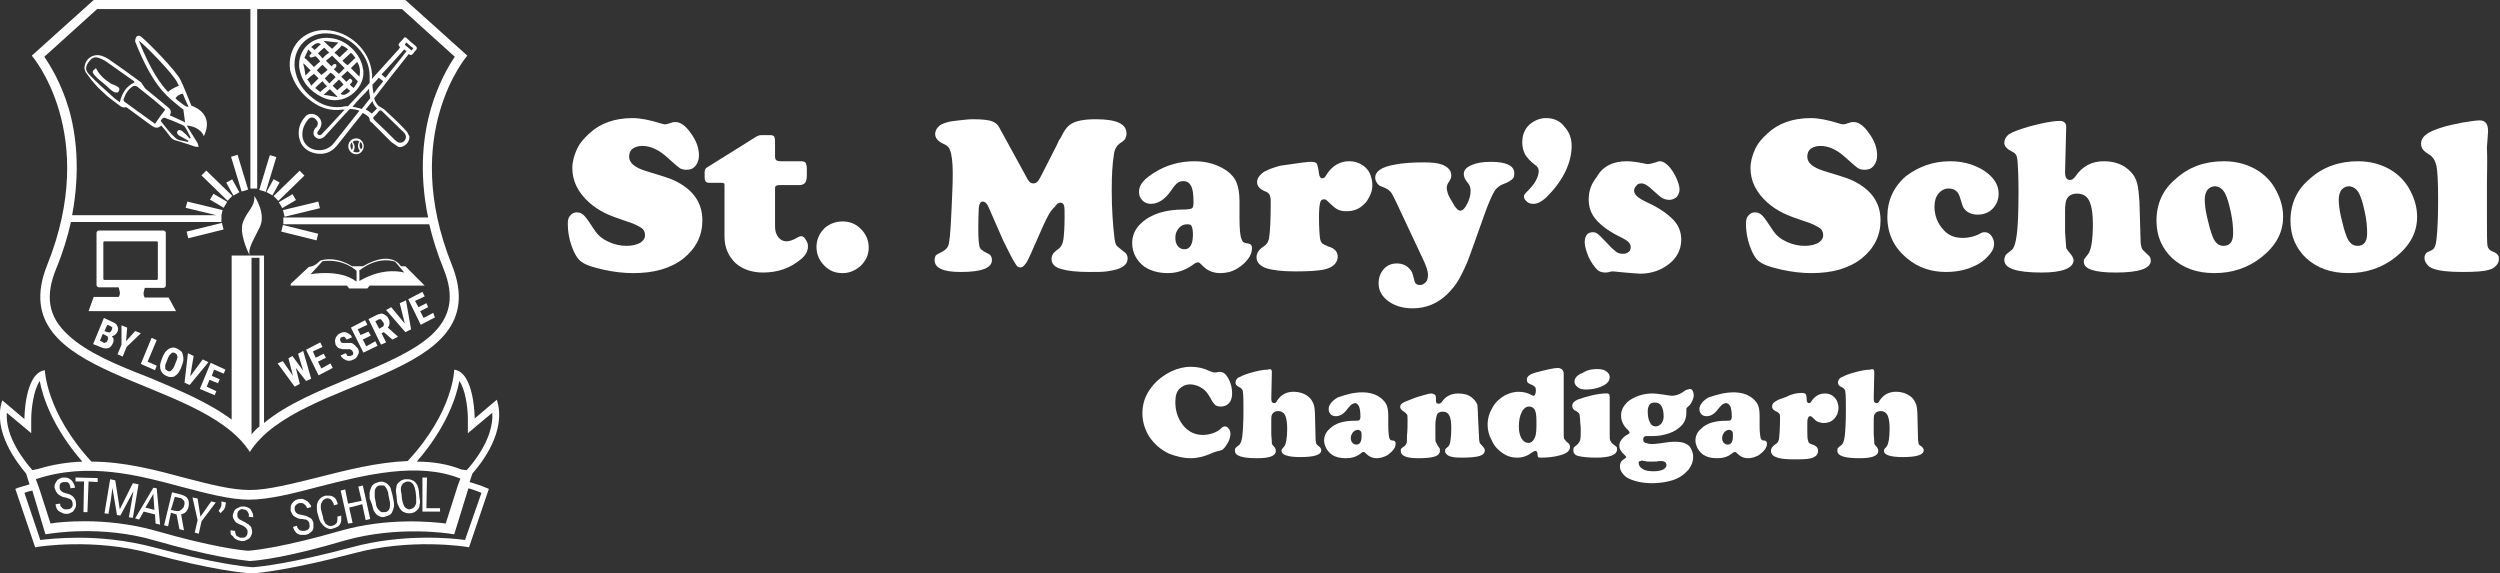 <?xml version="1.0" encoding="utf-8"?>
<!-- Generator: Adobe Illustrator 28.2.0, SVG Export Plug-In . SVG Version: 6.00 Build 0)  -->
<svg version="1.1" id="Layer_1" xmlns="http://www.w3.org/2000/svg" xmlns:xlink="http://www.w3.org/1999/xlink" x="0px" y="0px"
	 viewBox="0 0 440.3 101" style="enable-background:new 0 0 440.3 101;" xml:space="preserve">
<rect x="0" y="0" width="440.3" height="101" fill="#333333" stroke="none"/>
<style type="text/css">
	.st0{fill:#364CAF;}
	.st1{fill:#303030;}
	.st2{fill:#020A50;}
	.st3{fill:#FFFFFF;}
</style>
<g>
	<g>
		<g>
			<path class="st3" d="M8.3,46.7C0.2,67,35.3,66,44,79.6C52.6,66,87.7,67,79.6,46.7c-9.3-23.1,2.7-36.9,2.7-36.9L71.4,0H44H16.5
				L5.6,9.8C5.6,9.8,17.6,23.6,8.3,46.7z M45.7,75.1c-0.5,0.4-1,0.9-1.4,1.4V45.4h1.4V75.1z M7.8,10l9.3-8.4H44h0.1v31.6h1.2V1.6
				h25.5l9.3,8.4c-1.1,1.6-2.9,4.7-4.2,9.1c-1.3,4.5-2.2,11-0.5,19.2H49.9v1.2h25.7c0.6,2.5,1.4,5.1,2.5,7.8c2,4.9,1.3,8.5-2.1,11.7
				c-3.3,3-8.6,5.2-14.2,7.5c-5.5,2.3-11.2,4.6-15.3,8V45H44c-0.4-1.2,0.6-2.6,1.7-4.9c1.3-2.4-0.9-5.6-0.9-5.6c0.1,2-1.2,2.5-2,4.6
				c-0.7,1.8,0.7,5,1.2,5.9h-3.2v28.9c-4-3-9.3-5.2-14.5-7.4C20.6,64.3,15.3,62.1,12,59c-3.5-3.2-4.1-6.8-2.1-11.7
				c1.2-2.9,2-5.6,2.6-8.2H39v-1.2h0l0.2-0.9L33,35.5l-0.3,1.1l5.4,1.3H12.7c1.5-7.9,0.7-14.4-0.6-18.8C10.8,14.7,8.9,11.6,7.8,10z"
				/>
			<rect x="32.9" y="40" transform="matrix(0.971 -0.241 0.241 0.971 -8.721 9.884)" class="st3" width="6.4" height="1.2"/>
			<rect x="52.1" y="37.8" transform="matrix(0.241 -0.971 0.971 0.241 0.275 82.271)" class="st3" width="1.2" height="6.4"/>
			
				<rect x="49.9" y="36.2" transform="matrix(0.972 -0.235 0.235 0.972 -7.169 13.544)" class="st3" width="6.4" height="1.2"/>
			
				<rect x="37.6" y="29.5" transform="matrix(0.697 -0.717 0.717 0.697 -11.872 37.294)" class="st3" width="1.2" height="6.4"/>
			
				<rect x="47.7" y="32.1" transform="matrix(0.717 -0.697 0.697 0.717 -8.387 44.756)" class="st3" width="6.4" height="1.2"/>
			<rect x="43.9" y="30" transform="matrix(0.291 -0.957 0.957 0.291 4.175 66.724)" class="st3" width="6.4" height="1.2"/>
			<rect x="41.6" y="27.3" transform="matrix(0.957 -0.291 0.291 0.957 -7.064 13.591)" class="st3" width="1.2" height="6.4"/>
			<rect x="37.9" y="34" transform="matrix(0.507 -0.862 0.862 0.507 -11.539 50.599)" class="st3" width="1.2" height="2.8"/>
			<rect x="40.4" y="31.7" transform="matrix(0.875 -0.484 0.484 0.875 -10.846 23.983)" class="st3" width="1.2" height="2.6"/>
			
				<rect x="49.2" y="34.8" transform="matrix(0.862 -0.507 0.507 0.862 -10.95 30.563)" class="st3" width="2.8" height="1.2"/>
			<rect x="46.8" y="32.4" transform="matrix(0.484 -0.875 0.875 0.484 -4.07 59.096)" class="st3" width="2.6" height="1.2"/>
			<path class="st3" d="M20.6,57.3c-0.1-0.2-0.2-0.3-0.4-0.4c-0.2-0.1-0.4-0.2-0.6-0.3L18.3,56l-1.9,4.6l1.5,0.6
				c0.5,0.2,0.9,0.2,1.2,0.1c0.3-0.1,0.6-0.4,0.8-0.9c0-0.1,0.1-0.2,0.1-0.3c0-0.1,0-0.2,0-0.3c0-0.1,0-0.2-0.1-0.3
				c-0.1-0.1-0.1-0.2-0.2-0.3c0.1,0,0.2,0,0.3-0.1c0.1,0,0.2-0.1,0.3-0.2c0.1-0.1,0.2-0.1,0.2-0.2c0.1-0.1,0.1-0.2,0.2-0.3
				c0.1-0.2,0.1-0.4,0.1-0.6C20.8,57.7,20.7,57.5,20.6,57.3z M18.9,60c0,0.1-0.1,0.2-0.1,0.2c0,0.1-0.1,0.1-0.2,0.1
				c-0.1,0-0.1,0.1-0.2,0.1c-0.1,0-0.2,0-0.2-0.1l-0.6-0.3l0.5-1.2l0.6,0.3c0.2,0.1,0.3,0.2,0.3,0.3C19.1,59.7,19,59.8,18.9,60z
				 M19.7,58.1c-0.1,0.2-0.2,0.3-0.3,0.4c-0.1,0.1-0.3,0-0.5,0l-0.5-0.2l0.5-1.1l0.5,0.2c0.2,0.1,0.3,0.2,0.4,0.3
				C19.8,57.8,19.7,57.9,19.7,58.1z"/>
			<polygon class="st3" points="23.8,58.3 22.2,60.1 22.4,57.7 21.4,57.3 21.4,60.7 20.7,62.4 21.6,62.8 22.3,61.1 24.8,58.7 			"/>
			<polygon class="st3" points="27.6,59.9 26.7,59.5 24.8,64.1 27.3,65.2 27.6,64.4 26,63.7 			"/>
			<path class="st3" d="M31.8,61.8c-0.2-0.2-0.4-0.3-0.6-0.4c-0.2-0.1-0.5-0.2-0.7-0.2c-0.2,0-0.5,0.1-0.7,0.2
				c-0.2,0.1-0.4,0.3-0.6,0.5c-0.2,0.2-0.3,0.5-0.5,0.8l-0.3,0.8c-0.1,0.3-0.2,0.6-0.2,0.9c0,0.3,0,0.5,0.1,0.8
				c0.1,0.2,0.2,0.4,0.4,0.6c0.2,0.2,0.4,0.3,0.6,0.4c0.2,0.1,0.5,0.2,0.7,0.2c0.2,0,0.5,0,0.7-0.1c0.2-0.1,0.4-0.3,0.6-0.5
				c0.2-0.2,0.3-0.5,0.5-0.8l0.3-0.8c0.1-0.3,0.2-0.6,0.2-0.9c0-0.3,0-0.5-0.1-0.8C32.1,62.1,32,61.9,31.8,61.8z M31.2,63.1
				c0,0.2-0.1,0.4-0.2,0.6l-0.3,0.8c-0.1,0.2-0.2,0.4-0.3,0.5c-0.1,0.1-0.2,0.2-0.3,0.3c-0.1,0.1-0.2,0.1-0.3,0.1
				c-0.1,0-0.2,0-0.3-0.1c-0.1-0.1-0.2-0.1-0.3-0.2c-0.1-0.1-0.1-0.2-0.1-0.3c0-0.1,0-0.3,0-0.4c0-0.2,0.1-0.3,0.2-0.6l0.3-0.8
				c0.1-0.2,0.2-0.4,0.3-0.5c0.1-0.1,0.2-0.2,0.3-0.3c0.1-0.1,0.2-0.1,0.3-0.1c0.1,0,0.2,0,0.3,0.1c0.1,0,0.2,0.1,0.3,0.2
				c0.1,0.1,0.1,0.2,0.1,0.3C31.3,62.8,31.3,62.9,31.2,63.1z"/>
			<polygon class="st3" points="35.7,63.3 33.5,66.3 34.1,62.7 33.1,62.2 32.5,67.4 33.4,67.8 36.7,63.8 			"/>
			<polygon class="st3" points="35.2,68.5 37.8,69.6 38.1,68.9 36.4,68.1 36.9,66.9 38.4,67.5 38.7,66.8 37.3,66.2 37.7,65.1 
				39.4,65.8 39.7,65.1 37.1,63.9 			"/>
			<polygon class="st3" points="52.5,62.3 53.4,65.3 51.5,62.7 50.8,63.1 51.6,66.2 49.8,63.6 48.9,64 51.9,68.1 52.8,67.6 
				52.1,64.8 53.9,67.1 54.8,66.7 53.4,61.8 			"/>
			<polygon class="st3" points="56.6,64.9 56,63.7 57.4,63 57,62.3 55.6,63 55.1,61.9 56.8,61.1 56.4,60.3 53.9,61.6 56.1,66.1 
				58.6,64.8 58.2,64 			"/>
			<path class="st3" d="M62.5,60.8c-0.1-0.1-0.3-0.2-0.4-0.3s-0.3-0.1-0.5-0.1c-0.2,0-0.4,0-0.7,0c-0.1,0-0.2,0-0.3,0
				c-0.1,0-0.2,0-0.3,0c-0.1,0-0.2-0.1-0.2-0.1c-0.1,0-0.1-0.1-0.1-0.2c0-0.1-0.1-0.1-0.1-0.2c0-0.1,0-0.1,0-0.2
				c0-0.1,0.1-0.1,0.1-0.2c0-0.1,0.1-0.1,0.2-0.1c0.1,0,0.2-0.1,0.3-0.1c0.1,0,0.2,0,0.2,0.1c0.1,0,0.1,0.1,0.2,0.2
				c0.1,0.1,0.1,0.2,0.2,0.2l0.9-0.4c-0.1-0.2-0.2-0.4-0.4-0.5c-0.1-0.1-0.3-0.2-0.5-0.3c-0.2-0.1-0.4-0.1-0.6-0.1
				c-0.2,0-0.4,0.1-0.6,0.2c-0.2,0.1-0.4,0.2-0.5,0.4c-0.1,0.1-0.3,0.3-0.3,0.5c-0.1,0.2-0.1,0.3-0.1,0.5c0,0.2,0.1,0.4,0.1,0.6
				c0.1,0.2,0.2,0.3,0.4,0.5c0.1,0.1,0.3,0.2,0.5,0.2c0.2,0.1,0.4,0.1,0.5,0.1c0.2,0,0.4,0,0.6,0c0.2,0,0.3,0,0.4,0
				c0.1,0,0.2,0,0.3,0.1c0.1,0,0.1,0.1,0.2,0.1c0,0.1,0.1,0.1,0.1,0.2c0,0.1,0.1,0.1,0.1,0.2c0,0.1,0,0.1,0,0.2c0,0.1,0,0.1-0.1,0.2
				c0,0.1-0.1,0.1-0.2,0.1c-0.1,0.1-0.2,0.1-0.3,0.1s-0.2,0-0.3,0c-0.1,0-0.2-0.1-0.2-0.2c-0.1-0.1-0.1-0.2-0.2-0.3l-0.9,0.4
				c0.1,0.3,0.3,0.4,0.5,0.6c0.2,0.1,0.4,0.2,0.6,0.3c0.2,0,0.4,0.1,0.6,0c0.2,0,0.4-0.1,0.6-0.2c0.2-0.1,0.4-0.2,0.5-0.4
				c0.1-0.1,0.2-0.3,0.3-0.5c0.1-0.2,0.1-0.3,0.1-0.5c0-0.2-0.1-0.4-0.2-0.6C62.7,61.1,62.6,60.9,62.5,60.8z"/>
			<polygon class="st3" points="64.5,61 63.9,59.8 65.3,59.1 64.9,58.4 63.5,59 63,58 64.7,57.2 64.3,56.4 61.8,57.7 64,62.1 
				66.5,60.9 66.1,60.1 			"/>
			<path class="st3" d="M68.3,57.7c0.1-0.1,0.1-0.2,0.2-0.3c0-0.1,0.1-0.2,0.1-0.4c0-0.1,0-0.3,0-0.4c0-0.1-0.1-0.3-0.2-0.5
				c-0.1-0.2-0.2-0.4-0.4-0.5c-0.1-0.1-0.3-0.2-0.5-0.3c-0.2-0.1-0.4-0.1-0.6,0c-0.2,0-0.4,0.1-0.6,0.2l-1.4,0.7l2.2,4.5l0.9-0.4
				l-0.8-1.6l0.4-0.2l1.5,1.3l1-0.5l0,0L68.3,57.7z M67.6,57.2c0,0.2-0.1,0.3-0.3,0.4l-0.5,0.3l-0.7-1.3l0.5-0.3
				c0.1,0,0.2-0.1,0.3-0.1c0.1,0,0.2,0,0.2,0.1c0.1,0,0.1,0.1,0.2,0.2c0.1,0.1,0.1,0.2,0.2,0.3C67.6,56.8,67.6,57,67.6,57.2z"/>
			<polygon class="st3" points="70.4,53.4 71.3,57 68.9,54.1 68,54.6 71.4,58.5 72.4,58 71.5,52.9 			"/>
			<polygon class="st3" points="73.1,53 74.8,52.2 74.4,51.4 71.9,52.7 74.1,57.2 76.6,55.9 76.3,55.1 74.6,56 74,54.8 75.4,54.1 
				75.1,53.4 73.7,54.1 			"/>
			<path class="st3" d="M9.9,86.6c0.1,0.2,0.2,0.3,0.4,0.5c0.2,0.1,0.3,0.2,0.5,0.3c0.2,0.1,0.4,0.2,0.7,0.2
				c0.2,0.1,0.4,0.1,0.6,0.2c0.2,0.1,0.3,0.1,0.4,0.2c0.1,0.1,0.2,0.2,0.2,0.3c0,0.1,0.1,0.2,0.1,0.4c0,0.3,0,0.5-0.2,0.7
				c-0.2,0.2-0.4,0.3-0.7,0.3c-0.2,0-0.3,0-0.5,0c-0.1,0-0.3-0.1-0.4-0.2c-0.1-0.1-0.2-0.2-0.3-0.3c-0.1-0.1-0.1-0.3-0.1-0.5
				l-0.8,0.1c0,0.3,0.1,0.6,0.2,0.8c0.1,0.2,0.3,0.4,0.5,0.5c0.2,0.1,0.4,0.2,0.6,0.3c0.2,0.1,0.5,0.1,0.7,0.1
				c0.3,0,0.5-0.1,0.7-0.2c0.2-0.1,0.4-0.2,0.5-0.4c0.1-0.2,0.2-0.3,0.3-0.5c0.1-0.2,0.1-0.4,0.1-0.7c0-0.2-0.1-0.4-0.1-0.6
				c-0.1-0.2-0.2-0.3-0.3-0.5c-0.1-0.1-0.3-0.3-0.5-0.4C12.2,87,12,87,11.7,86.9c-0.4-0.1-0.7-0.2-0.9-0.4c-0.2-0.2-0.3-0.4-0.3-0.6
				c0-0.1,0-0.3,0-0.4c0-0.1,0.1-0.2,0.1-0.3c0.1-0.1,0.2-0.2,0.3-0.2c0.1-0.1,0.3-0.1,0.4-0.1c0.2,0,0.3,0,0.5,0
				c0.1,0,0.2,0.1,0.3,0.2c0.1,0.1,0.2,0.2,0.2,0.4c0.1,0.1,0.1,0.3,0.1,0.5l0.8-0.1c0-0.2-0.1-0.5-0.2-0.7
				c-0.1-0.2-0.2-0.4-0.4-0.6c-0.2-0.2-0.4-0.3-0.6-0.4c-0.2-0.1-0.5-0.1-0.8-0.1c-0.3,0-0.5,0.1-0.7,0.2c-0.2,0.1-0.4,0.2-0.5,0.4
				c-0.1,0.2-0.2,0.3-0.3,0.5c-0.1,0.2-0.1,0.4-0.1,0.7C9.7,86.2,9.8,86.4,9.9,86.6z"/>
			<polygon class="st3" points="14.7,90.2 15.4,90.2 15.6,84.8 17.2,84.9 17.2,84.2 13.3,84.1 13.3,84.8 14.8,84.8 			"/>
			<polygon class="st3" points="19.5,88.2 19.8,85.9 20.6,90.7 21.2,90.8 23.5,86.5 23.1,88.8 22.7,91.1 23.4,91.2 24.4,85.3 
				23.4,85.1 21.1,89.7 20.3,84.6 19.4,84.4 18.4,90.4 19.1,90.5 			"/>
			<path class="st3" d="M24.5,91.5l0.8-1.4l2,0.5l0.1,1.6l0.8,0.2L27.6,86L27,85.9l-3.2,5.4L24.5,91.5z M27,87l0.2,2.8l-1.6-0.4
				L27,87z"/>
			<path class="st3" d="M30.1,90.3l1,0.3l0.5,2.6l0.8,0.2l0,0l-0.5-2.8c0.3-0.1,0.6-0.2,0.8-0.4c0.2-0.2,0.4-0.5,0.5-0.9
				c0.1-0.6,0.1-1-0.1-1.4c-0.2-0.4-0.6-0.6-1.2-0.8l-1.6-0.4l-1.4,5.8l0.7,0.2L30.1,90.3z M30.8,87.5l0.9,0.2
				c0.2,0,0.3,0.1,0.4,0.2c0.1,0.1,0.2,0.2,0.3,0.3c0.1,0.1,0.1,0.3,0.1,0.4c0,0.1,0,0.3-0.1,0.5c0,0.2-0.1,0.3-0.2,0.4
				c-0.1,0.1-0.2,0.2-0.3,0.3c-0.1,0.1-0.2,0.1-0.4,0.2c-0.1,0-0.3,0-0.5,0l-0.9-0.2L30.8,87.5z"/>
			<polygon class="st3" points="34.3,93.8 35,94 35.5,91.8 38,88.5 37.2,88.3 35.3,91 34.8,87.8 33.9,87.6 34.8,91.6 			"/>
			<path class="st3" d="M39.1,90.1c0.1-0.1,0.2-0.2,0.3-0.3c0.1-0.1,0.1-0.2,0.2-0.4c0.1-0.1,0.1-0.3,0.1-0.4l0.1-0.5L39,88.3
				L39,88.9c0,0.2-0.1,0.4-0.2,0.6c-0.1,0.2-0.2,0.3-0.3,0.5l0.4,0.4C38.9,90.3,39,90.2,39.1,90.1z"/>
			<path class="st3" d="M41.2,94.7c0.2,0.2,0.4,0.3,0.6,0.4c0.2,0.1,0.5,0.1,0.7,0.2c0.3,0,0.5,0,0.7-0.1c0.2-0.1,0.4-0.2,0.6-0.3
				c0.2-0.1,0.3-0.3,0.4-0.5c0.1-0.2,0.2-0.4,0.2-0.7c0-0.2,0-0.4-0.1-0.6c0-0.2-0.1-0.4-0.3-0.5c-0.1-0.2-0.3-0.3-0.5-0.4
				c-0.2-0.1-0.4-0.3-0.7-0.4c-0.4-0.2-0.6-0.3-0.8-0.5c-0.2-0.2-0.2-0.4-0.2-0.7c0-0.1,0-0.3,0.1-0.4c0-0.1,0.1-0.2,0.2-0.3
				c0.1-0.1,0.2-0.1,0.3-0.2c0.1,0,0.3-0.1,0.4,0c0.2,0,0.3,0.1,0.5,0.1c0.1,0.1,0.2,0.2,0.3,0.3c0.1,0.1,0.1,0.2,0.2,0.4
				s0,0.3,0,0.5l0.8,0.1c0-0.2,0-0.5-0.1-0.7c-0.1-0.2-0.2-0.4-0.3-0.6c-0.1-0.2-0.3-0.3-0.5-0.4c-0.2-0.1-0.5-0.2-0.8-0.2
				c-0.3,0-0.5,0-0.7,0.1c-0.2,0.1-0.4,0.2-0.6,0.3c-0.2,0.1-0.3,0.3-0.4,0.5c-0.1,0.2-0.1,0.4-0.2,0.6c0,0.2,0,0.4,0.1,0.6
				c0.1,0.2,0.2,0.4,0.3,0.5c0.1,0.2,0.3,0.3,0.5,0.4c0.2,0.1,0.4,0.2,0.7,0.3c0.2,0.1,0.4,0.2,0.5,0.3c0.1,0.1,0.3,0.2,0.3,0.3
				c0.1,0.1,0.1,0.2,0.2,0.3c0,0.1,0,0.2,0,0.4c0,0.3-0.1,0.5-0.3,0.7c-0.2,0.2-0.4,0.2-0.8,0.2c-0.2,0-0.3,0-0.4-0.1
				c-0.1-0.1-0.3-0.1-0.4-0.2c-0.1-0.1-0.2-0.2-0.2-0.4c-0.1-0.2-0.1-0.3-0.1-0.5l-0.8-0.1c0,0.3,0,0.6,0.1,0.8
				C40.9,94.3,41.1,94.5,41.2,94.7z"/>
			<path class="st3" d="M51.5,90.6c0.1,0.2,0.3,0.3,0.4,0.4c0.2,0.1,0.4,0.2,0.6,0.3c0.2,0.1,0.5,0.1,0.7,0.1c0.2,0,0.4,0.1,0.6,0.1
				c0.2,0,0.3,0.1,0.4,0.2c0.1,0.1,0.2,0.2,0.2,0.3c0.1,0.1,0.1,0.2,0.1,0.4c0.1,0.3,0,0.5-0.1,0.7c-0.1,0.2-0.4,0.3-0.7,0.4
				c-0.2,0-0.3,0-0.5,0c-0.1,0-0.3-0.1-0.4-0.1c-0.1-0.1-0.2-0.2-0.3-0.3c-0.1-0.1-0.2-0.3-0.2-0.5l-0.7,0.2
				c0.1,0.3,0.2,0.5,0.3,0.7c0.2,0.2,0.3,0.4,0.5,0.5c0.2,0.1,0.4,0.2,0.7,0.2c0.2,0,0.5,0,0.7,0c0.3-0.1,0.5-0.1,0.7-0.3
				c0.2-0.1,0.4-0.3,0.5-0.4c0.1-0.2,0.2-0.4,0.2-0.6c0-0.2,0-0.4,0-0.7c0-0.2-0.1-0.4-0.2-0.6c-0.1-0.2-0.2-0.3-0.4-0.4
				c-0.2-0.1-0.4-0.2-0.6-0.3c-0.2-0.1-0.5-0.1-0.8-0.2c-0.4-0.1-0.7-0.1-0.9-0.3c-0.2-0.1-0.3-0.3-0.4-0.6c0-0.1,0-0.3,0-0.4
				c0-0.1,0-0.2,0.1-0.3c0.1-0.1,0.1-0.2,0.3-0.3c0.1-0.1,0.2-0.1,0.4-0.2c0.2,0,0.3,0,0.5,0c0.1,0,0.3,0.1,0.4,0.2
				c0.1,0.1,0.2,0.2,0.3,0.3c0.1,0.1,0.1,0.3,0.2,0.4l0.7-0.2c0-0.2-0.1-0.4-0.3-0.6c-0.1-0.2-0.3-0.4-0.5-0.5
				c-0.2-0.1-0.4-0.2-0.6-0.3c-0.2-0.1-0.5,0-0.8,0c-0.3,0.1-0.5,0.1-0.7,0.3c-0.2,0.1-0.3,0.3-0.5,0.5c-0.1,0.2-0.2,0.4-0.2,0.6
				c0,0.2,0,0.4,0,0.7C51.3,90.2,51.4,90.4,51.5,90.6z"/>
			<path class="st3" d="M56.1,91c0.1,0.4,0.2,0.7,0.4,1c0.2,0.3,0.4,0.5,0.6,0.7c0.2,0.2,0.5,0.3,0.7,0.4c0.3,0.1,0.5,0.1,0.8,0
				c0.3-0.1,0.6-0.2,0.8-0.3c0.2-0.1,0.4-0.3,0.5-0.5c0.1-0.2,0.2-0.4,0.2-0.7c0-0.3,0-0.5,0-0.8l-0.7,0.2c0,0.2,0.1,0.4,0,0.6
				c0,0.2,0,0.3-0.1,0.5c-0.1,0.1-0.2,0.2-0.3,0.3c-0.1,0.1-0.3,0.1-0.5,0.2c-0.2,0.1-0.4,0-0.6,0c-0.2-0.1-0.3-0.2-0.5-0.3
				c-0.1-0.1-0.2-0.3-0.3-0.5c-0.1-0.2-0.2-0.4-0.2-0.7l-0.3-1.1c-0.1-0.3-0.1-0.5-0.1-0.8c0-0.2,0-0.4,0.1-0.6
				c0.1-0.2,0.2-0.3,0.3-0.5c0.1-0.1,0.3-0.2,0.5-0.3c0.2,0,0.3-0.1,0.5,0c0.1,0,0.3,0.1,0.4,0.2c0.1,0.1,0.2,0.2,0.3,0.4
				c0.1,0.2,0.2,0.3,0.2,0.6l0.7-0.2c-0.1-0.3-0.2-0.6-0.3-0.8c-0.1-0.2-0.3-0.4-0.5-0.5c-0.2-0.1-0.4-0.2-0.6-0.2
				c-0.2,0-0.5,0-0.8,0c-0.3,0.1-0.6,0.2-0.8,0.4c-0.2,0.2-0.4,0.4-0.5,0.6c-0.1,0.3-0.2,0.5-0.2,0.9c0,0.3,0,0.7,0.1,1.1L56.1,91z"
				/>
			<polygon class="st3" points="62.1,92.1 61.5,89.4 63.8,88.8 64.4,91.6 65.2,91.4 63.9,85.5 63.1,85.7 63.7,88.2 61.3,88.7 
				60.8,86.2 60,86.4 61.3,92.2 			"/>
			<path class="st3" d="M65.5,88.8c0.1,0.4,0.2,0.8,0.3,1.1c0.2,0.3,0.3,0.5,0.5,0.7c0.2,0.2,0.5,0.3,0.7,0.4c0.3,0.1,0.5,0.1,0.8,0
				c0.3-0.1,0.6-0.2,0.8-0.3c0.2-0.1,0.4-0.3,0.5-0.6c0.1-0.2,0.2-0.5,0.3-0.9c0-0.3,0-0.7-0.1-1.1l-0.2-1c-0.1-0.4-0.2-0.8-0.3-1.1
				c-0.1-0.3-0.3-0.5-0.5-0.7c-0.2-0.2-0.4-0.3-0.7-0.4c-0.3-0.1-0.5-0.1-0.9,0c-0.3,0.1-0.6,0.2-0.8,0.3c-0.2,0.2-0.4,0.3-0.5,0.6
				c-0.1,0.2-0.2,0.5-0.3,0.9c0,0.3,0,0.7,0,1.1L65.5,88.8z M66.1,86.1c0.1-0.2,0.2-0.3,0.3-0.4c0.1-0.1,0.3-0.2,0.5-0.2
				c0.2,0,0.4,0,0.6,0c0.2,0,0.3,0.1,0.4,0.3c0.1,0.1,0.2,0.3,0.3,0.5c0.1,0.2,0.2,0.5,0.2,0.8l0.2,1c0.1,0.3,0.1,0.6,0.1,0.9
				c0,0.2-0.1,0.5-0.1,0.6c-0.1,0.2-0.2,0.3-0.3,0.4c-0.1,0.1-0.3,0.2-0.5,0.2c-0.2,0-0.4,0-0.5,0c-0.2,0-0.3-0.1-0.5-0.3
				c-0.1-0.1-0.3-0.3-0.4-0.5c-0.1-0.2-0.2-0.5-0.2-0.8l-0.2-1C66,87.3,66,87,66,86.8C66,86.5,66,86.3,66.1,86.1z"/>
			<path class="st3" d="M69.9,88c0,0.4,0.1,0.8,0.3,1.1c0.1,0.3,0.3,0.6,0.5,0.8c0.2,0.2,0.4,0.3,0.7,0.4c0.3,0.1,0.5,0.1,0.8,0.1
				c0.3,0,0.6-0.1,0.8-0.2c0.2-0.1,0.4-0.3,0.6-0.5c0.2-0.2,0.3-0.5,0.3-0.8c0.1-0.3,0.1-0.7,0-1.1l-0.1-1c0-0.4-0.1-0.8-0.2-1.1
				c-0.1-0.3-0.3-0.6-0.5-0.8c-0.2-0.2-0.4-0.3-0.7-0.4c-0.3-0.1-0.5-0.1-0.9-0.1c-0.3,0-0.6,0.1-0.8,0.2c-0.2,0.1-0.4,0.3-0.6,0.5
				c-0.2,0.2-0.3,0.5-0.3,0.8c-0.1,0.3-0.1,0.7,0,1.1L69.9,88z M70.6,86c0-0.2,0.1-0.4,0.2-0.6c0.1-0.2,0.2-0.3,0.4-0.4
				c0.1-0.1,0.3-0.1,0.5-0.2c0.2,0,0.4,0,0.6,0.1c0.2,0.1,0.3,0.2,0.4,0.3c0.1,0.1,0.2,0.3,0.3,0.6c0.1,0.2,0.1,0.5,0.2,0.8l0.1,1
				c0,0.3,0,0.6,0,0.9c0,0.2-0.1,0.4-0.2,0.6c-0.1,0.2-0.2,0.3-0.4,0.4c-0.1,0.1-0.3,0.1-0.5,0.2c-0.2,0-0.4,0-0.5-0.1
				c-0.2-0.1-0.3-0.2-0.4-0.3c-0.1-0.1-0.2-0.3-0.3-0.6c-0.1-0.2-0.1-0.5-0.2-0.8l-0.1-1C70.6,86.6,70.6,86.3,70.6,86z"/>
			<polygon class="st3" points="77.5,89.5 75.1,89.5 75.2,84.1 74.4,84.1 74.4,90.1 77.5,90.1 			"/>
			<path class="st3" d="M82.7,84.9l0.5-1.5l0,0c1.6-1.8,6.1-7.5,4.3-13l-3.9,3.3c0,0,0-8.1-3.6-8.6c0,0-0.1,7.4-8.2,16.1
				c-5.3,0.2-10.8,1.6-15.9,2.9c-4.5,1.1-8.7,2.2-11.9,2.2c-3.2,0-7.1-1-11.3-2.1c-5.2-1.4-10.8-2.9-16.6-2.9
				c-8-8.7-8.2-16.1-8.2-16.1c-3.6,0.5-3.6,8.6-3.6,8.6l-3.9-3.3c-1.8,5.4,2.6,11,4.2,12.9l0,0l0.6,1.9c-0.7,0.2-1.3,0.4-2,0.6
				l-0.5,0.2l3.5,10.3l0.5-0.1c0.1,0,9.8-1.6,20,1.2c10.7,2.9,16.2,3.4,17.7,3.5l0,0l0,0c1.4-0.1,7-0.7,17.7-3.5
				c10.2-2.8,19.9-1.2,20-1.2l0.5,0.1l3.5-10.3l-0.5-0.2C84.7,85.5,83.7,85.2,82.7,84.9z M80.9,67.1c1,1.4,1.5,4.5,1.5,6.7v2.5
				l1.9-1.6l2.4-2c0.3,4.4-3.3,8.8-4.5,10.1l-0.9-0.1c-2.5-1-5.2-1.4-7.9-1.4C78.7,75.2,80.4,69.8,80.9,67.1z M32.2,85.8
				c4.2,1.1,8.3,2.2,11.7,2.2c3.4,0,7.8-1.1,12.3-2.3c8.2-2.1,17.5-4.4,24.9-1.4l-0.1,0.2l-0.4,1.1l-2.1,6.6
				c-2.4-0.3-10.2-1.1-18.6,1.3c-9.7,2.8-14.8,3.4-16.2,3.5c-1.4-0.1-6.5-0.7-16.2-3.5c-4.6-1.3-9.1-1.7-12.5-1.7
				c-2.8,0-5,0.2-6.1,0.4l-2-6.2l-0.4-1.1l-0.2-0.5C15.5,81.3,24.4,83.7,32.2,85.8z M1.2,72.7l2.4,2l1.9,1.6v-2.5
				c0-1.7,0.4-5.1,1.5-6.7c0.5,2.7,2.2,8.1,7.5,14.2c-2.6,0.1-5.2,0.5-7.8,1.3l-1,0.2C4.5,81.4,0.9,77.1,1.2,72.7z M81.9,95.1
				c-2.1-0.3-10.9-1.2-20,1.3c-10.5,2.8-15.9,3.4-17.4,3.5c-1.5-0.1-6.9-0.7-17.4-3.5c-4.9-1.3-9.6-1.7-13.3-1.7
				c-3.3,0-5.7,0.3-6.7,0.4l-2.8-8.3c0.5-0.2,0.9-0.3,1.4-0.4L8,94.1l0.7-0.1c0.1,0,9.1-1.6,18.6,1.2c9.7,2.8,14.8,3.4,16.6,3.6
				l0.1,0l0.1,0c1.7-0.1,6.8-0.7,16.6-3.6c9.5-2.7,18.5-1.2,18.6-1.2l0.7,0.1l2.5-8.1c0.8,0.2,1.5,0.5,2.3,0.8L81.9,95.1z"/>
			<path class="st3" d="M51.3,49.9c0,0-0.3,0.4,0,0.4h9.8l0.4,0.5h3.2l0.4-0.5h9.7l-3.4-3.4h-0.8c0,0-1.5-3-6.7,0H62
				c0,0-2.7-1.9-5.6-1c0,0-1,1.1-2,1.1L51.3,49.9z M63.2,47.7c3.5-2.8,6.4-1.6,6.4-1.6l1.6,1.9c-4.2-1-7.9,1.5-7.9,1.5V47.7z
				 M56.8,46c3.8-0.5,6,1.7,6,1.7v1.9c-3-2.3-8.1-1.3-8.1-1.3L56.8,46z"/>
			<path class="st3" d="M29.7,52.4h-4.2c-0.3-0.4-0.2-0.9-0.2-0.9l0.2-0.8h3.3c0.2,0,0.4-0.2,0.4-0.4V41c0-0.2-0.2-0.4-0.4-0.4H17.4
				c-0.2,0-0.4,0.2-0.4,0.4v9.2c0,0.2,0.2,0.4,0.4,0.4h3.5l0.2,0.8c0,0,0.1,0.5-0.2,0.9h-4.4l-0.9,2.5h15.4L29.7,52.4z M18.4,49.3
				c-0.1,0-0.2-0.1-0.2-0.2v-6.4c0-0.1,0.1-0.2,0.2-0.2h9.2c0.1,0,0.2,0.1,0.2,0.2v6.4c0,0.1-0.1,0.2-0.2,0.2H18.4z"/>
			<path class="st3" d="M18.2,16.3c0.8,0.8,1.7,1.4,2.6,2.1c0.4,0.3,0.7,0.6,1.3,0.5c0.2-0.1,0.4,0.2,0.6,0.3c1.4,1,2.7,2,4.1,3
				c0.5,0.3,1,0.5,1.6-0.1c0.6,0.7,1.1,1.3,1.6,2c0.3,0.4,0.7,0.6,1.2,0.7c1.1,0.3,2.1,0.7,3.1,1c0.2,0.1,0.5,0,0.7,0.1
				c-0.1-0.2-0.1-0.5-0.2-0.7c-0.6-1-1.2-1.9-1.8-2.9c0-0.1-0.1-0.1-0.1-0.2c2.6,0.3,3,1.9,3,1.9c1.8-3.8-1.4-5.1-2.2-5.4
				c-0.5-1.2-1.3-3.3-1.9-4.5c-0.8-1.7-5.9-6.8-6.9-7.6c-0.2-0.2-0.4-0.2-0.5-0.2c-0.6,0-0.6,1-0.6,1c2.9,7.3,5.2,9.3,7,10.8
				c0.7,0.6,1.2,1,1.5,1.2l0,0l0.3,2.3c-0.1-0.1-0.2-0.1-0.3-0.2c-0.8-0.4-1.6-0.7-2.4-1.1c0.4-0.6,0.1-1.1-0.3-1.4
				c-1.3-1.1-2.7-2.2-4-3.3c-0.2-0.2-0.3-0.5-0.5-0.7c-0.1-0.2-0.2-0.4-0.4-0.5c-1.9-1.4-3.7-2.7-5.6-4c-0.3-0.2-0.7-0.4-1-0.5
				c-1.5-0.6-3,0.3-3.2,1.8c-0.1,0.4,0.1,1,0.4,1.3C16.1,14.2,17.1,15.3,18.2,16.3z M29.6,16.2c-1.4-1.5-3.1-3.9-5.1-8.9
				c0,0,0-0.1,0-0.1c0,0,0,0,0,0c1.1,0.8,6,5.8,6.7,7.3c0.1,0.2,0.2,0.4,0.3,0.6C31,15.3,30.1,15.7,29.6,16.2z M31.2,17.6
				c-0.1-0.1-0.2-0.2-0.3-0.3c0.2-0.3,0.6-0.7,1.3-0.8c0.3,0.8,0.7,1.7,1,2.3l0,0h-0.2C32.5,18.7,32,18.2,31.2,17.6z M32.1,22
				c0.2,0.1,0.4,0.2,0.5,0.4c0.4,0.6,0.7,1.3,1,1.9c-0.1,0-0.1,0.1-0.2,0.1c-0.4-0.5-0.8-0.9-1.3-1.3c-0.1-0.1-0.4-0.2-0.6-0.2
				c-0.1,0-0.4,0.3-0.3,0.5c0,0.2,0.2,0.4,0.4,0.5c0.5,0.3,1.1,0.6,1.6,0.9c0,0.1-0.1,0.1-0.1,0.2c-0.7-0.2-1.7-0.2-2.2-0.7
				c-1-0.9-1.8-2-2.6-3c0.3-0.6,0.6-0.7,1.1-0.4C30.3,21.2,31.2,21.6,32.1,22z M27.1,17.6c0.7,0.6,1.4,1.2,2,1.7
				c-0.6,0.8-1.2,1.6-1.8,2.5c-1.8-1.3-3.6-2.6-5.4-3.9c-0.1-0.1-0.2-0.3-0.1-0.5c0.3-0.9,0.8-1.7,1.6-2.2c0.2-0.1,0.5-0.1,0.7,0
				C25.1,16,26.1,16.8,27.1,17.6z M15.7,10.8c0.7-0.8,1.1-0.9,2.2-0.4c0.2,0.1,0.4,0.2,0.6,0.3c1.7,1.2,3.4,2.4,5.1,3.6
				c0,0,0,0.1,0.1,0.2c-1.5,0.7-2.2,1.9-2.6,3.5c-0.6-0.4-1.1-0.8-1.5-1.2c-1.3-1.2-2.7-2.4-3.9-3.7C14.9,12.3,15.1,11.6,15.7,10.8z
				"/>
			<path class="st3" d="M18.5,14.9c0.5,0.4,0.9,0.9,1.4,1.2c0.2,0.2,0.6,0.2,0.8,0.2c0.2-0.1,0.4-0.5,0.3-0.7c0-0.2-0.4-0.4-0.6-0.5
				c-0.3-0.2-0.6-0.2-0.9-0.4c-1.1-0.7-2-1.5-2.6-2.7c-0.7,0.5-0.7,0.7-0.3,1.2C17.2,13.9,17.9,14.4,18.5,14.9z"/>
			<path class="st3" d="M61.7,24.8c-0.5,0.6-0.5,1.4,0.1,2c0.6,0.5,1.4,0.5,1.9-0.1c0.5-0.6,0.5-1.4-0.1-2
				C63.1,24.2,62.2,24.3,61.7,24.8z M62,26.4c-0.3-0.3-0.4-0.9-0.1-1.3C62.2,25.4,62.2,26,62,26.4z M62.2,26.7
				c0.4-0.6,0.3-1.2-0.1-1.7c0.3-0.3,0.8-0.3,1.2-0.1c-0.4,0.6-0.3,1.2,0.1,1.7C63.1,26.9,62.7,26.9,62.2,26.7z M63.6,26.3
				c-0.3-0.3-0.4-0.9-0.1-1.3C63.9,25.4,63.9,26,63.6,26.3z"/>
			<path class="st3" d="M54.8,17.8c1.6,1.2,3.4,1.8,5.5,1.5c0.1,0,0.2,0,0.4,0c-0.8,0.9-1.6,1.7-2.4,2.6c-0.5,0.6-1.1,1.1-1.6,1.7
				c-0.2,0.2-0.4,0.3-0.7,0.1c-0.2-0.2-0.1-0.4,0-0.6c0.1-0.1,0.2-0.2,0.3-0.4c0.5-0.7,0.4-1.6-0.3-2.2c-0.7-0.6-1.7-0.6-2.2,0
				c-1,1.1-1.4,2.4-1.1,3.8c0.3,1.5,1.4,2.4,2.8,2.7c1.5,0.3,2.8-0.1,3.8-1.3c1.5-1.9,3.1-3.9,4.6-5.8c0.2,0.1,0.4,0.2,0.5,0.3
				c0.3,0.2,0.7,0.4,0.7,0.9c0,0.2,0.2,0.4,0.4,0.5c1.1,1.1,2.3,2.3,3.4,3.4c0.4,0.3,0.9,0.6,1.3,0.9c0.1,0,0.3,0,0.4,0
				c0.8-0.2,1.3-0.7,1.5-1.5c0-0.1,0-0.2,0-0.4c-0.2-0.3-0.3-0.7-0.6-1c-1.2-1.3-2.5-2.5-3.8-3.7c-0.2-0.2-0.4-0.2-0.6-0.4
				c-0.2-0.1-0.4-0.2-0.5-0.3c-0.3-0.4-0.6-0.8-0.7-1.3c0.9-1.2,1.8-2.3,2.7-3.5c1.1-1.4,2.3-2.9,3.4-4.3c0.4,0.4,0.6,0.1,0.8-0.1
				c0.1-0.2,0.2-0.3,0.4-0.5c0.3-0.3,0.3-0.6-0.1-0.9c-0.5-0.4-1.1-0.9-1.6-1.4c-0.1,0-0.2,0-0.3,0c-0.2,0.3-0.4,0.5-0.7,0.8
				c-0.3,0.3-0.5,0.6,0,0.9c-0.1,0.1-0.2,0.2-0.2,0.3c-1.6,1.8-3.2,3.5-4.8,5.3c0-0.4,0.1-0.7,0-1c-0.3-4-4-7.5-8.2-7.6
				c-3.8-0.1-6.8,2.9-6.2,7.1C51.7,14.6,52.9,16.4,54.8,17.8z M63.4,17.3c0.2-0.2,0.3-0.3,0.5-0.5c0,0,0,0,0,0
				c0.4-0.4,0.8-0.8,1.1-1.2c0,0.3,0,0.7,0.1,1c0,0.2,0.1,0.4,0.1,0.7c-0.5,0.6-1,1.3-1.5,1.9c-0.5-0.2-1.1-0.3-1.6-0.4
				C62.6,18.2,63,17.7,63.4,17.3z M58.8,25.2c-0.8,1-1.9,1.4-3.2,1.2c-1.1-0.2-2-0.9-2.3-2.1C53.1,23,53.5,22,54.3,21
				c0.4-0.4,0.9-0.4,1.3,0c0.4,0.4,0.5,0.8,0.2,1.3c-0.1,0.1-0.2,0.2-0.3,0.3c-0.4,0.6-0.4,1.2,0.1,1.6c0.5,0.4,1.1,0.3,1.6-0.2
				c1-1.1,2-2.2,3-3.3c0.5-0.5,0.9-1,1.4-1.5c0.6,0,1.2,0.1,1.7,0.3C61.8,21.4,60.3,23.3,58.8,25.2z M66.7,19.6
				c0.2-0.2,0.4-0.2,0.6,0c1.3,1.3,2.6,2.5,3.9,3.8c0.2,0.2,0.2,0.4,0.3,0.6c0,0.9-0.8,1.4-1.5,1c-0.1-0.1-0.3-0.2-0.4-0.3
				c-1.2-1.2-2.4-2.4-3.6-3.5c-0.3-0.3-0.4-0.5,0-0.8C66.3,20.1,66.5,19.9,66.7,19.6z M66.4,19.1c-0.3,0.3-0.6,0.6-0.9,0.9
				c-0.2-0.1-0.4-0.3-0.7-0.5c-0.1-0.1-0.3-0.1-0.4-0.2c0.4-0.5,0.8-1,1.2-1.5C65.7,18.3,66,18.7,66.4,19.1z M71.6,7.5
				c0.4,0.4,0.8,0.7,1.2,1c-0.1,0.1-0.2,0.2-0.3,0.4c-0.4-0.3-0.8-0.7-1.2-1C71.4,7.7,71.4,7.6,71.6,7.5z M71.2,8.7
				c0.1,0.1,0.2,0.2,0.4,0.3c-1.2,1.6-2.5,3.1-3.7,4.7c-0.3-0.2-0.5-0.4-0.7-0.6C68.5,11.7,69.9,10.2,71.2,8.7z M67.5,14.3
				c-0.6,0.7-1.2,1.5-1.7,2.2c-0.1-0.5-0.2-1-0.2-1.6c0.4-0.4,0.8-0.8,1.1-1.2C67,13.9,67.2,14.1,67.5,14.3z M56.8,5.9
				c4.2-0.4,8.4,3.4,8.3,7.6c0,0.4,0,0.7,0,1.1c-0.8,0.9-1.6,1.7-2.4,2.6c0,0,0,0-0.1,0.1c0,0,0,0,0,0c-0.4,0.5-0.9,0.9-1.3,1.4
				c-0.3,0-0.6,0-0.9,0.1c-2,0.3-3.8-0.3-5.3-1.5c-1.8-1.4-2.9-3.1-3.2-5.4C51.6,8.8,53.7,6.2,56.8,5.9z"/>
			<path class="st3" d="M56.7,17.1c3.9,1.9,7.4-1.5,7.3-4.3c0-0.3,0-0.5-0.1-0.8c-0.3-2.2-2.6-5-5.7-5.3c-3.3-0.4-5.8,2.1-5.5,5.2
				C53.1,14.4,54.5,16,56.7,17.1z M54.1,14c0.4-0.4,0.8-0.7,1.2-1c0.2,0.2,0.5,0.5,0.8,0.8c-0.4,0.4-0.8,0.8-1.3,1.3
				C54.6,14.6,54.4,14.3,54.1,14z M58.8,12.2c0.1-0.1,0.3-0.3,0.4-0.4c0.1-0.1,0-0.3,0-0.5c-0.2,0-0.3,0-0.4,0
				c-0.2,0.1-0.3,0.3-0.4,0.4c-0.4-0.4-0.7-0.7-1-1c0.4-0.3,0.7-0.6,1.1-0.9c0.7,0.7,1.5,1.5,2.2,2.2c-0.3,0.3-0.7,0.7-1,1
				C59.4,12.8,59.1,12.5,58.8,12.2z M59.1,13.6c-0.3,0.3-0.7,0.7-1.1,1.1c-0.3-0.3-0.5-0.6-0.8-0.9c0.3-0.3,0.7-0.7,1-1
				C58.6,13,58.9,13.3,59.1,13.6z M56.8,10.3C56.6,10,56.3,9.7,56,9.4c0.3-0.3,0.7-0.7,1.1-1c0.3,0.3,0.6,0.6,0.9,0.9
				C57.5,9.5,57.2,9.9,56.8,10.3z M56.8,11.4c0.3,0.3,0.6,0.6,0.9,0.9c-0.3,0.3-0.7,0.6-1.1,0.9c-0.2-0.2-0.5-0.5-0.8-0.8
				C56.1,12,56.5,11.7,56.8,11.4z M56.4,16.2c-0.3-0.2-0.6-0.5-0.9-0.7c0.4-0.4,0.8-0.8,1.3-1.2c0.2,0.3,0.5,0.6,0.8,0.9
				C57.2,15.5,56.8,15.8,56.4,16.2z M59.4,17.1c-0.7-0.1-1.5-0.3-2.4-0.4c0.4-0.4,0.8-0.7,1.1-1c0.4,0.4,0.8,0.8,1.3,1.3
				C59.4,17,59.4,17,59.4,17.1z M58.6,15.1c0.4-0.4,0.7-0.7,1.1-1.1c0.3,0.3,0.6,0.6,0.8,0.9c-0.3,0.3-0.7,0.6-1.1,1
				C59.2,15.7,58.9,15.4,58.6,15.1z M60,16.5c0.4-0.4,0.7-0.7,1.1-1c0.2,0.2,0.4,0.4,0.6,0.5C61,16.7,60.4,16.9,60,16.5z M63,14.4
				c-0.2,0.4-0.5,0.8-0.7,1.1c-0.3-0.2-0.5-0.4-0.7-0.6c0.2-0.3,0.7-0.5,0.3-0.9c-0.4-0.4-0.5,0.2-0.9,0.4c-0.3-0.3-0.6-0.6-0.9-0.9
				c0.3-0.3,0.7-0.6,1.1-1c0.5,0.5,1.1,1,1.6,1.6C63,14.2,63,14.4,63,14.4z M63.3,13.5c-0.5-0.5-1-1-1.5-1.5
				c0.3-0.3,0.7-0.7,1.1-1.1C63.4,11.7,63.5,12.5,63.3,13.5z M62.6,10.2c-0.5,0.4-0.9,0.9-1.4,1.3c-0.3-0.2-0.6-0.5-0.9-0.8
				c0.5-0.5,1-0.9,1.5-1.4C62.1,9.5,62.3,9.8,62.6,10.2z M61.3,8.7c-0.5,0.5-1,0.9-1.5,1.4c-0.3-0.3-0.6-0.6-0.9-0.8
				c0.4-0.4,0.9-0.8,1.3-1.3C60.6,8.2,61,8.4,61.3,8.7z M59.6,7.5c-0.5,0.5-0.8,0.8-1.1,1.1C58,8.2,57.6,7.8,57,7.2
				C57.9,7.3,58.7,7.4,59.6,7.5z M56.5,7.8c-0.4,0.3-0.7,0.7-1.1,1c-0.2-0.2-0.4-0.4-0.6-0.5C55.5,7.6,56.1,7.4,56.5,7.8z M53.7,10
				c0.2-0.4,0.4-0.8,0.6-1.3c0.3,0.3,0.4,0.5,0.6,0.6c-0.1,0.3-0.7,0.5-0.2,0.8c0.1,0.1,0.5-0.1,0.9-0.2c0.2,0.2,0.5,0.5,0.8,0.9
				c-0.3,0.3-0.7,0.6-1.1,1c-0.4-0.4-0.9-0.9-1.4-1.4C53.6,10.3,53.6,10.1,53.7,10z M53.5,11.2c0.4,0.4,0.8,0.8,1.2,1.2
				c-0.2,0.2-0.5,0.5-0.9,0.9c-0.1-0.7-0.2-1.4-0.4-2.1C53.4,11.2,53.4,11.2,53.5,11.2z"/>
		</g>
		<g>
			<path class="st3" d="M111.4,20.8c1.3,0,3,0.3,5.2,1c0.3,0.1,0.5,0.1,0.6,0.1c0.1,0,0.5-0.1,1.1-0.3c0.2-0.1,0.4-0.1,0.7-0.1
				c0.9,0,1.8,0.7,2.7,2c1,1.4,1.4,2.6,1.4,3.9c0,0.7-0.2,1.3-0.6,1.8c-0.4,0.5-0.9,0.7-1.6,0.7c-0.5,0-0.9-0.1-1.2-0.3
				c-0.3-0.2-1-0.8-2.1-1.8c-1.5-1.4-3-2.1-4.5-2.1c-0.7,0-1.3,0.2-1.7,0.5c-0.4,0.3-0.6,0.8-0.6,1.4c0,1.1,1,1.9,2.9,2.5
				c2.6,0.8,4.3,1.3,5.1,1.7c3.3,1.6,4.9,3.9,4.9,7c0,2.7-1.1,4.9-3.3,6.7c-2.3,1.8-5.2,2.6-8.9,2.6c-1.6,0-3.4-0.2-5.2-0.6
				s-3.1-0.8-3.9-1.4c-0.6-0.4-1.2-1.3-1.7-2.7c-0.5-1.4-0.7-2.7-0.7-4c0-0.6,0.1-1.1,0.4-1.4c0.3-0.4,0.7-0.6,1.2-0.6
				c0.5,0,1,0.2,1.4,0.7c0.3,0.3,0.9,1.2,1.9,2.7c0.5,0.7,1.2,1.3,2.3,1.8s2.1,0.7,3.2,0.7c0.9,0,1.7-0.2,2.3-0.5
				c0.6-0.4,0.9-0.8,0.9-1.4c0-0.5-0.2-1-0.7-1.3s-1.2-0.7-2.2-1c-1.8-0.6-3.2-1.1-4.2-1.6c-1-0.5-1.9-1.1-2.7-1.8
				c-2-1.8-3-3.8-3-6.1c0-1.1,0.3-2.2,0.8-3.3s1.3-2,2.2-2.8C105.7,21.7,108.3,20.8,111.4,20.8z"/>
			<path class="st3" d="M136.5,33.4v6.5c0,0.8,0.2,1.4,0.6,1.9c0.4,0.5,0.9,0.7,1.4,0.7c0.5,0,1.2-0.2,2-0.7
				c0.2-0.1,0.4-0.2,0.6-0.2c0.3,0,0.6,0.2,0.8,0.6c0.3,0.4,0.4,0.8,0.4,1.2c0,0.8-0.4,1.6-1.3,2.3c-1.8,1.5-4,2.3-6.6,2.3
				c-2,0-3.7-0.6-4.9-1.7c-1.2-1.2-1.9-2.7-1.9-4.6v-8.9c0-0.3,0-0.5-0.1-0.5c-0.1-0.1-0.3-0.1-0.5-0.1h-2c-0.4,0-0.6-0.1-0.7-0.2
				c-0.1-0.1-0.2-0.4-0.2-0.9v-0.8c0-0.4,0.2-0.7,0.4-0.8l8.8-5.5c0.2-0.1,0.5-0.2,0.8-0.2h1.6c0.3,0,0.5,0.1,0.6,0.2
				c0.1,0.1,0.2,0.4,0.2,0.9v2.6c0,0.4,0.1,0.6,0.2,0.7c0.1,0.1,0.4,0.2,0.8,0.2h3.5c0.5,0,0.8,0.1,0.9,0.3c0.1,0.2,0.2,0.5,0.2,1.1
				v1.1c0,0.6-0.1,1-0.3,1.3c-0.2,0.2-0.5,0.4-1,0.4h-3.5c-0.4,0-0.6,0.1-0.7,0.2C136.5,32.8,136.5,33.1,136.5,33.4z"/>
			<path class="st3" d="M148.4,39c1.2,0,2.3,0.4,3.2,1.3c0.9,0.9,1.4,2,1.4,3.3c0,1.3-0.5,2.3-1.4,3.2c-0.9,0.8-1.9,1.3-3.2,1.3
				s-2.3-0.4-3.2-1.3c-0.9-0.9-1.4-2-1.4-3.3c0-1.3,0.5-2.4,1.4-3.3C146.1,39.4,147.2,39,148.4,39z"/>
			<path class="st3" d="M183.8,39.6l-2.3,5.2c-0.4,0.9-0.7,1.5-1,1.8c-0.2,0.3-0.5,0.5-0.8,0.5c-0.3,0-0.5-0.1-0.7-0.4
				c-0.1-0.2-0.5-0.7-1-1.7c-0.5-1-0.9-1.8-1.3-2.6l-2.5-5.7c-0.3-0.8-0.7-1.2-1.1-1.2c-0.4,0-0.6,0.3-0.7,1
				c-0.1,1.5-0.1,2.9-0.1,4.2c0,1.3,0.1,2.2,0.2,2.7c0.1,0.3,0.2,0.5,0.4,0.6c0.1,0.1,0.5,0.4,1.2,0.7c0.4,0.2,0.6,0.6,0.6,1.1
				c0,1.4-1.8,2.1-5.5,2.1c-3.1,0-4.6-0.7-4.6-2.1c0-0.4,0.1-0.6,0.2-0.8c0.2-0.2,0.6-0.4,1.2-0.7c0.4-0.2,0.7-0.5,0.9-0.8
				s0.3-1,0.4-1.9c0.1-1,0.2-2.7,0.3-5c0.1-2.3,0.2-4.3,0.2-6c0-2.1-0.2-3.5-0.5-4.2c-0.1-0.3-0.2-0.4-0.4-0.6s-0.4-0.3-0.8-0.5
				c-0.9-0.4-1.4-1-1.4-1.7c0-0.4,0.2-0.9,0.5-1.2c0.3-0.4,0.8-0.6,1.4-0.8c0.6-0.2,1.3-0.3,2.3-0.4c0.9-0.1,1.7-0.2,2.4-0.2
				c1.6,0,2.8,0.1,3.5,0.4c0.3,0.1,0.6,0.3,0.8,0.5c0.2,0.2,0.5,0.7,0.8,1.3l4,7.3c0.4,0.8,0.7,1.3,0.9,1.5s0.4,0.3,0.7,0.3
				c0.3,0,0.5-0.1,0.7-0.3c0.2-0.2,0.4-0.5,0.7-1.1l2.7-5.3c0.3-0.7,0.5-1.1,0.7-1.3c0.6-1.3,1.2-2.1,1.9-2.5
				c0.8-0.5,2.2-0.8,4.3-0.8c3.6,0,5.4,0.8,5.4,2.5c0,0.4-0.1,0.7-0.2,0.9s-0.4,0.5-0.9,0.8c-0.6,0.4-1,1.1-1.1,1.9
				c-0.3,1.8-0.4,3.9-0.4,6.4c0,3.3,0.2,6.1,0.5,8.6c0.1,0.6,0.2,1,0.4,1.2c0.2,0.2,0.6,0.5,1.2,1c0.5,0.3,0.7,0.7,0.7,1.2
				c0,0.9-0.6,1.5-1.8,1.9c-0.6,0.2-1.3,0.3-1.9,0.4c-0.7,0.1-1.7,0.1-3.1,0.1c-2.2,0-3.8-0.2-4.8-0.5c-1.2-0.3-1.8-0.9-1.8-1.8
				c0-0.3,0.1-0.6,0.2-0.8s0.5-0.6,1.2-1.1c0.3-0.3,0.6-0.8,0.7-1.6c0.1-0.8,0.2-2.1,0.2-3.9c0-1,0-1.7-0.1-2
				c-0.1-0.3-0.3-0.5-0.6-0.5c-0.4,0-0.7,0.2-1,0.7C185,37.1,184.5,38.1,183.8,39.6z"/>
			<path class="st3" d="M210.4,28.4c2.2,0,4.1,0.6,5.7,1.7c0.8,0.6,1.4,1.3,1.7,2.1c0.3,0.8,0.5,1.8,0.5,3.2l0,2.9
				c0,2,0.1,3.3,0.4,3.9c0.1,0.3,0.3,0.5,0.4,0.5c0.1,0.1,0.4,0.1,0.8,0.2c0.4,0.1,0.6,0.3,0.6,0.8c0,0.6-0.2,1.3-0.7,1.9
				c-0.5,0.7-1.1,1.2-1.9,1.7c-1,0.6-2,0.8-3,0.8c-1.3,0-2.4-0.5-3.2-1.4c-0.3-0.3-0.5-0.5-0.7-0.5c-0.3,0-0.6,0.2-1,0.5
				c-1.3,0.9-2.7,1.4-4.3,1.4c-1.7,0-3-0.4-4.1-1.1c-0.7-0.5-1.2-1.1-1.6-1.8s-0.6-1.6-0.6-2.4c0-1.3,0.5-2.5,1.6-3.5
				c1.7-1.6,4.2-2.4,7.5-2.4c0.7,0,1.2-0.1,1.4-0.2c0.2-0.1,0.3-0.5,0.3-1c0-1.4-0.1-2.3-0.4-2.9s-0.7-0.9-1.4-0.9
				c-0.4,0-0.7,0.1-1,0.3c-0.3,0.2-0.7,0.7-1.1,1.3c-1.1,1.6-2.3,2.4-3.6,2.4c-0.6,0-1.1-0.2-1.5-0.6c-0.4-0.4-0.6-0.9-0.6-1.5
				c0-0.6,0.2-1.2,0.7-1.8s1.2-1.1,2-1.6C205.5,29,207.9,28.4,210.4,28.4z M209.1,39.5c-0.6,0-1.1,0.2-1.5,0.7
				c-0.4,0.5-0.6,1-0.6,1.6c0,0.6,0.1,1.1,0.4,1.5c0.3,0.4,0.7,0.6,1.2,0.6c1,0,1.5-0.9,1.5-2.6c0-0.7-0.1-1.2-0.2-1.4
				C209.8,39.6,209.6,39.5,209.1,39.5z"/>
			<path class="st3" d="M230.7,28.5c0.7,0,1.1,0.1,1.2,0.3c0.1,0.2,0.3,0.8,0.4,1.8c0.1,0.6,0.3,0.8,0.6,0.8c0.3,0,0.5-0.2,0.7-0.6
				c1-1.6,2.4-2.4,4-2.4c1.2,0,2.1,0.4,2.9,1.1c0.4,0.4,0.7,0.8,0.9,1.4c0.2,0.6,0.3,1.1,0.3,1.7c0,0.6-0.1,1.2-0.4,1.8
				c-0.3,0.6-0.6,1.2-1.1,1.6c-0.8,0.8-1.8,1.2-3,1.2c-0.7,0-1.2-0.1-1.6-0.3c-0.4-0.2-1-0.7-1.7-1.4c-0.3-0.3-0.5-0.4-0.7-0.4
				c-0.4,0-0.6,0.2-0.7,0.6s-0.2,1.2-0.2,2.5c0,1.9,0.1,3.2,0.2,3.9c0.1,0.4,0.2,0.6,0.4,0.8c0.2,0.1,0.5,0.3,1,0.5
				c1.1,0.3,1.7,0.9,1.7,1.8c0,0.5-0.2,1-0.6,1.4c-0.4,0.4-0.9,0.6-1.5,0.8c-1.2,0.3-3,0.4-5.4,0.4c-2.3,0-4-0.2-5.2-0.6
				c-1-0.4-1.6-1-1.6-1.9c0-0.7,0.4-1.3,1.1-1.8c0.4-0.2,0.6-0.5,0.8-0.7c0.1-0.2,0.2-0.5,0.3-0.8c0.2-1.2,0.3-3.3,0.3-6.5
				c0-0.6-0.1-1-0.2-1.2c-0.1-0.2-0.4-0.5-0.8-0.6c-0.9-0.4-1.4-0.9-1.4-1.6c0-0.6,0.3-1.1,0.9-1.6s1.7-0.9,3.1-1.3
				C227.6,28.9,229.3,28.6,230.7,28.5z"/>
			<path class="st3" d="M261.4,37.9l-2.5,7c-0.6,1.7-1.3,3.1-1.9,4.2c-0.6,1.1-1.4,2-2.2,2.8c-1.7,1.6-3.7,2.4-6,2.4
				c-1.9,0-3.4-0.5-4.6-1.5c-0.9-0.8-1.4-1.7-1.4-2.9c0-1,0.3-1.8,0.9-2.5c0.6-0.7,1.4-1,2.3-1s1.7,0.3,2.2,0.9
				c0.3,0.3,0.4,0.5,0.5,0.7c0.1,0.2,0.2,0.7,0.4,1.4c0.1,0.6,0.5,0.8,1,0.8c0.4,0,0.7-0.2,1-0.5c0.3-0.3,0.4-0.8,0.4-1.3
				c0-0.6-0.3-1.6-1-3l-4.6-9.8c-0.5-1-0.8-1.7-1.1-1.9c-0.2-0.3-0.8-0.6-1.6-0.9c-0.3-0.1-0.5-0.3-0.7-0.6
				c-0.2-0.3-0.3-0.6-0.3-0.9c0-1.1,1.1-1.9,3.4-2.3c1.5-0.3,3.2-0.4,5.2-0.4c1.4,0,2.4,0.1,3.2,0.4c1,0.4,1.6,1,1.6,1.9
				c0,0.3-0.1,0.7-0.4,1.1c-0.3,0.4-0.4,0.8-0.4,1.1c0,0.3,0.1,0.6,0.2,1c0.1,0.3,0.4,0.9,0.9,1.7c0.5,0.9,0.9,1.3,1.3,1.3
				c0.4,0,0.8-0.4,1.2-1.2c0.4-0.8,0.6-1.5,0.6-2.3c0-0.6-0.2-1.1-0.5-1.4c-0.5-0.6-0.7-1.1-0.7-1.5c0-0.7,0.4-1.2,1.3-1.6
				c0.9-0.4,2-0.6,3.5-0.6c2.7,0,4.1,0.7,4.1,2c0,0.5-0.1,0.9-0.4,1.1s-0.8,0.6-1.5,0.8c-0.6,0.2-1.1,0.6-1.5,1.1
				C262.7,34.5,262.1,35.9,261.4,37.9z"/>
			<path class="st3" d="M272.3,20.8c1.4,0,2.5,0.5,3.3,1.6c0.8,0.9,1.2,2,1.2,3.3c0,1.5-0.4,3.1-1.2,4.7c-0.8,1.6-1.9,3-3.3,4.4
				c-0.8,0.7-1.5,1.1-2.2,1.1c-0.5,0-0.9-0.1-1.2-0.4s-0.5-0.5-0.5-0.9c0-0.2,0.1-0.4,0.4-0.7c0.8-0.8,1.4-1.5,1.7-2.1
				c0.3-0.6,0.5-1.1,0.5-1.7c0-0.4-0.2-0.8-0.7-1.1c-0.8-0.6-1.4-1.3-1.7-1.8c-0.3-0.6-0.5-1.3-0.5-2.1c0-1.3,0.4-2.3,1.2-3.1
				C270.1,21.3,271.1,20.8,272.3,20.8z"/>
			<path class="st3" d="M286.5,28.4c0.6,0,1.7,0.1,3.1,0.4c0.3,0.1,0.5,0.1,0.7,0.1c0.2,0,0.6-0.1,1.3-0.3c0.3-0.1,0.5-0.2,0.7-0.2
				c0.6,0,1.2,0.4,1.8,1.1c0.5,0.6,0.9,1.3,1.2,2s0.5,1.3,0.5,1.9c0,0.5-0.2,0.9-0.5,1.3c-0.4,0.3-0.8,0.5-1.3,0.5
				c-0.4,0-0.8-0.1-1.2-0.3c-0.4-0.2-0.9-0.7-1.7-1.4c-0.8-0.8-1.5-1.2-2-1.2c-0.4,0-0.7,0.1-0.9,0.4c-0.3,0.3-0.4,0.6-0.4,0.9
				c0,0.6,0.6,1.2,1.8,1.8c2.2,1,3.8,2,5,3.2c1,1,1.5,2.2,1.5,3.6c0,1.8-0.8,3.3-2.3,4.4c-1.3,1-3,1.6-4.9,1.6
				c-0.5,0-1.4-0.1-2.7-0.2c-1.2-0.1-1.9-0.2-2.1-0.2c-0.2,0-0.4,0-0.6,0.1c-0.4,0.1-0.6,0.1-0.8,0.1c-0.6,0-1.1-0.2-1.4-0.5
				c-0.5-0.5-1-1.2-1.5-2.2c-0.4-1-0.7-1.9-0.7-2.6c0-1.2,0.5-1.8,1.4-1.8c0.4,0,0.7,0.1,1,0.4c0.3,0.2,0.9,0.9,1.9,1.9
				c0.5,0.6,1,0.9,1.3,1.2c0.3,0.2,0.7,0.3,1.1,0.3c0.4,0,0.8-0.1,1-0.3c0.3-0.2,0.4-0.5,0.4-0.9c0-0.6-0.5-1.1-1.5-1.6
				c-2.1-1-3.5-2-4.5-3.1s-1.4-2.3-1.4-3.7c0-1.5,0.5-2.8,1.4-3.9C282.3,29.2,284.2,28.4,286.5,28.4z"/>
			<path class="st3" d="M318.9,20.8c1.3,0,3,0.3,5.2,1c0.3,0.1,0.5,0.1,0.6,0.1c0.1,0,0.5-0.1,1.1-0.3c0.2-0.1,0.4-0.1,0.7-0.1
				c0.9,0,1.8,0.7,2.7,2c1,1.4,1.4,2.6,1.4,3.9c0,0.7-0.2,1.3-0.6,1.8c-0.4,0.5-0.9,0.7-1.6,0.7c-0.5,0-0.9-0.1-1.2-0.3
				s-1-0.8-2.1-1.8c-1.5-1.4-3-2.1-4.5-2.1c-0.7,0-1.3,0.2-1.7,0.5s-0.6,0.8-0.6,1.4c0,1.1,1,1.9,2.9,2.5c2.6,0.8,4.3,1.3,5.1,1.7
				c3.3,1.6,4.9,3.9,4.9,7c0,2.7-1.1,4.9-3.3,6.7c-2.3,1.8-5.2,2.6-8.9,2.6c-1.6,0-3.4-0.2-5.2-0.6s-3.1-0.8-3.9-1.4
				c-0.6-0.4-1.2-1.3-1.7-2.7c-0.5-1.4-0.7-2.7-0.7-4c0-0.6,0.1-1.1,0.4-1.4c0.3-0.4,0.7-0.6,1.2-0.6s1,0.2,1.4,0.7
				c0.3,0.3,0.9,1.2,1.9,2.7c0.5,0.7,1.2,1.3,2.3,1.8s2.1,0.7,3.2,0.7c0.9,0,1.7-0.2,2.3-0.5c0.6-0.4,0.9-0.8,0.9-1.4
				c0-0.5-0.2-1-0.7-1.3s-1.2-0.7-2.2-1c-1.8-0.6-3.2-1.1-4.2-1.6c-1-0.5-1.9-1.1-2.7-1.8c-2-1.8-3-3.8-3-6.1c0-1.1,0.3-2.2,0.8-3.3
				s1.3-2,2.2-2.8C313.2,21.7,315.8,20.8,318.9,20.8z"/>
			<path class="st3" d="M343.5,28.4c2.3,0,4.3,0.6,6,1.7c1.6,1.1,2.5,2.4,2.5,4c0,1.1-0.4,2-1.1,2.7c-0.7,0.7-1.6,1-2.6,1
				c-1.1,0-1.9-0.4-2.4-1.1c-0.2-0.2-0.4-0.9-0.7-1.9c-0.3-1.1-1-1.6-2-1.6c-0.7,0-1.3,0.3-1.8,0.9c-0.5,0.6-0.7,1.4-0.7,2.3
				c0,1.5,0.5,2.9,1.6,4.1c0.9,1,2,1.4,3.4,1.4c0.6,0,1.2-0.1,1.6-0.2s1-0.3,1.7-0.7c0.2-0.1,0.4-0.1,0.6-0.1c0.4,0,0.8,0.2,1.1,0.6
				c0.3,0.4,0.5,0.9,0.5,1.4c0,0.6-0.2,1.2-0.7,1.8c-0.5,0.6-1.1,1.2-1.9,1.7c-1.7,1-3.6,1.5-5.9,1.5c-2.6,0-4.9-0.8-6.7-2.3
				c-2.4-1.9-3.6-4.4-3.6-7.4c0-2.9,1.1-5.3,3.3-7.2C338,29.3,340.5,28.4,343.5,28.4z"/>
			<path class="st3" d="M363.9,22.3l-0.2,8c0,1,0.3,1.4,0.9,1.4c0.3,0,0.6-0.2,0.9-0.6c1.2-1.8,2.9-2.7,5-2.7c2,0,3.6,0.6,4.8,1.9
				c0.5,0.5,0.9,1.2,1.1,2c0.2,0.8,0.3,1.8,0.4,3.2l0.2,6.9c0,0.6,0.1,1,0.2,1.3c0.1,0.3,0.5,0.6,1,1.1c0.4,0.3,0.6,0.6,0.6,1.1
				c0,1.4-2.1,2.1-6.2,2.1c-3.7,0-5.6-0.6-5.6-1.9c0-0.2,0-0.4,0.1-0.5c0.1-0.1,0.3-0.4,0.7-0.9c0.5-0.7,0.8-2.5,0.8-5.3
				c0-1.7-0.2-2.9-0.5-3.7c-0.4-1.1-1.2-1.6-2.3-1.6c-0.8,0-1.4,0.3-1.7,0.8c-0.3,0.4-0.4,1.2-0.4,2.3v3.7c0.1,1.6,0.2,2.6,0.2,2.8
				c0.1,0.2,0.4,0.6,0.9,1.2c0.2,0.3,0.4,0.6,0.4,0.9c0,1.4-1.9,2.2-5.6,2.2c-4.4,0-6.6-0.7-6.6-2.2c0-0.3,0.1-0.6,0.2-0.8
				c0.1-0.2,0.5-0.5,1-0.9c0.5-0.3,0.8-1.3,1-2.8c0.2-1.5,0.3-4,0.3-7.5c0-2.7-0.1-4.7-0.2-5.7c-0.1-0.4-0.1-0.7-0.3-0.9
				c-0.1-0.2-0.4-0.4-0.8-0.6c-0.8-0.4-1.2-0.9-1.2-1.4c0-0.6,0.3-1.2,0.9-1.6s1.8-0.8,3.4-1.3c2.3-0.6,4.1-1,5.5-1
				C363.5,21.3,363.9,21.7,363.9,22.3z"/>
			<path class="st3" d="M391.7,28.4c2.3,0,4.4,0.6,6.2,1.8c1.3,0.9,2.3,2,3,3.4c0.8,1.5,1.2,3,1.2,4.6c0,2.8-1.3,5.1-3.8,7.1
				c-2.4,1.9-5.2,2.8-8.3,2.8c-3.1,0-5.5-0.9-7.4-2.6c-1.8-1.7-2.8-3.9-2.8-6.6c0-3,1.1-5.5,3.4-7.4
				C385.5,29.4,388.3,28.4,391.7,28.4z M390.2,32.8c-0.6,0-1,0.2-1.4,0.6c-0.3,0.4-0.5,1-0.5,1.7c0,0.8,0.1,1.8,0.4,3.1
				c0.3,1.3,0.6,2.5,1,3.5c0.4,1,1,1.6,1.9,1.6c1.1,0,1.7-0.7,1.7-2.2c0-1.1-0.1-2.3-0.4-3.7c-0.3-1.4-0.6-2.5-1-3.3
				C391.5,33.3,390.9,32.9,390.2,32.8z"/>
			<path class="st3" d="M415.3,28.4c2.3,0,4.4,0.6,6.2,1.8c1.3,0.9,2.3,2,3,3.4c0.8,1.5,1.2,3,1.2,4.6c0,2.8-1.3,5.1-3.8,7.1
				c-2.4,1.9-5.2,2.8-8.3,2.8c-3.1,0-5.5-0.9-7.4-2.6c-1.8-1.7-2.8-3.9-2.8-6.6c0-3,1.1-5.5,3.4-7.4C409.1,29.4,412,28.4,415.3,28.4
				z M413.8,32.8c-0.6,0-1,0.2-1.4,0.6c-0.3,0.4-0.5,1-0.5,1.7c0,0.8,0.1,1.8,0.4,3.1c0.3,1.3,0.6,2.5,1,3.5c0.4,1,1,1.6,1.9,1.6
				c1.1,0,1.7-0.7,1.7-2.2c0-1.1-0.1-2.3-0.4-3.7c-0.3-1.4-0.6-2.5-1-3.3C415.1,33.3,414.5,32.9,413.8,32.8z"/>
			<path class="st3" d="M438,32.3v6.2c0,2.7,0,4.3,0.1,4.8s0.4,0.8,0.9,1c0.5,0.2,0.8,0.4,0.9,0.6c0.2,0.2,0.2,0.4,0.2,0.8
				c0,0.4-0.2,0.8-0.5,1.1s-0.7,0.6-1.2,0.7c-0.9,0.3-2.5,0.4-4.7,0.4c-2.5,0-4.2-0.2-5.2-0.6c-0.5-0.2-0.8-0.4-1.1-0.8
				s-0.4-0.7-0.4-1.1c0-0.3,0.1-0.5,0.2-0.7s0.5-0.4,1-0.6c0.5-0.2,0.8-0.8,0.9-1.8c0.2-1.7,0.3-4,0.3-7.1c0-3.1-0.1-5.1-0.3-6
				c-0.2-0.9-0.6-1.6-1.3-2c-0.5-0.3-0.9-0.6-1.1-0.9s-0.3-0.6-0.3-1c0-0.6,0.3-1.2,0.9-1.6c0.6-0.5,1.6-0.9,2.9-1.3
				c0.9-0.3,2-0.5,3.4-0.8c1.4-0.2,2.4-0.4,3.1-0.4c1,0,1.5,0.6,1.5,1.9c0,0.4-0.1,1.3-0.2,2.8C438.1,28.3,438,30.4,438,32.3z"/>
		</g>
		<g>
			<path class="st3" d="M209.7,64.6c1.1,0,2.2,0.2,3.2,0.7c0.5,0.2,0.8,0.3,1,0.3c0.1,0,0.4,0,0.7-0.1c0.1,0,0.2,0,0.3,0
				c0.4,0,0.7,0.2,1,0.5c0.7,0.9,1.1,2,1.1,3.3c0,0.9-0.3,1.6-0.9,2c-0.3,0.2-0.7,0.3-1.1,0.3c-0.4,0-0.7-0.1-0.9-0.2
				c-0.2-0.2-0.5-0.5-0.7-0.9c-0.3-0.6-0.6-1-0.8-1.3c-0.2-0.3-0.5-0.5-0.7-0.7c-0.7-0.5-1.5-0.8-2.3-0.8c-0.8,0-1.4,0.3-1.9,0.8
				s-0.7,1.3-0.7,2.3c0,1.3,0.3,2.5,1,3.6c0.9,1.4,2.2,2.2,3.8,2.2c0.6,0,1.2-0.1,1.8-0.3c0.6-0.2,1.1-0.5,1.4-0.8
				c0.3-0.3,0.5-0.4,0.7-0.4c0.3,0,0.5,0.1,0.7,0.4c0.2,0.2,0.3,0.5,0.3,0.9c0,0.4-0.1,0.9-0.4,1.5c-0.3,0.5-0.6,1-1,1.3
				c-0.2,0.1-0.5,0.2-1,0.3c-0.3,0.1-0.7,0.2-1.1,0.4c-1.1,0.5-2.3,0.8-3.5,0.8c-1.3,0-2.5-0.3-3.8-0.8c-1.5-0.7-2.6-1.7-3.5-3
				c-0.8-1.3-1.2-2.7-1.2-4.1c0-1.7,0.5-3.2,1.6-4.6c0.9-1.2,2.1-2.1,3.5-2.8C207.4,64.9,208.5,64.6,209.7,64.6z"/>
			<path class="st3" d="M224,65.5l-0.1,4.7c0,0.6,0.2,0.8,0.5,0.8c0.2,0,0.4-0.1,0.5-0.4c0.7-1.1,1.7-1.6,2.9-1.6
				c1.2,0,2.2,0.4,2.9,1.1c0.3,0.3,0.5,0.7,0.7,1.2c0.1,0.4,0.2,1.1,0.2,1.9l0.1,4.1c0,0.4,0.1,0.6,0.1,0.8c0.1,0.2,0.3,0.4,0.6,0.6
				c0.2,0.2,0.3,0.4,0.3,0.6c0,0.8-1.2,1.2-3.7,1.2c-2.2,0-3.3-0.4-3.3-1.1c0-0.1,0-0.2,0.1-0.3c0-0.1,0.2-0.2,0.4-0.5
				c0.3-0.4,0.5-1.5,0.5-3.1c0-1-0.1-1.7-0.3-2.2c-0.2-0.6-0.7-0.9-1.3-0.9c-0.5,0-0.8,0.2-1,0.5c-0.2,0.2-0.2,0.7-0.2,1.4v2.2
				c0.1,1,0.1,1.5,0.1,1.6c0,0.1,0.2,0.4,0.5,0.7c0.1,0.2,0.2,0.3,0.2,0.6c0,0.9-1.1,1.3-3.3,1.3c-2.6,0-3.9-0.4-3.9-1.3
				c0-0.2,0-0.4,0.1-0.5s0.3-0.3,0.6-0.5c0.3-0.2,0.5-0.8,0.6-1.6c0.1-0.9,0.2-2.4,0.2-4.4c0-1.6,0-2.7-0.1-3.4
				c0-0.2-0.1-0.4-0.2-0.5c-0.1-0.1-0.2-0.2-0.4-0.3c-0.5-0.2-0.7-0.5-0.7-0.8c0-0.4,0.2-0.7,0.5-0.9c0.4-0.2,1-0.5,2-0.8
				c1.4-0.4,2.4-0.6,3.2-0.6C223.8,64.9,224,65.1,224,65.5z"/>
			<path class="st3" d="M239.9,69.1c1.3,0,2.4,0.3,3.3,1c0.5,0.4,0.8,0.8,1,1.2c0.2,0.5,0.3,1.1,0.3,1.9l0,1.7
				c0,1.2,0.1,1.9,0.2,2.3c0.1,0.2,0.2,0.3,0.2,0.3c0.1,0,0.2,0.1,0.5,0.1c0.2,0,0.4,0.2,0.4,0.5c0,0.4-0.1,0.7-0.4,1.1
				c-0.3,0.4-0.7,0.7-1.1,1c-0.6,0.3-1.2,0.5-1.8,0.5c-0.8,0-1.4-0.3-1.9-0.8c-0.2-0.2-0.3-0.3-0.4-0.3c-0.2,0-0.4,0.1-0.6,0.3
				c-0.8,0.6-1.6,0.8-2.6,0.8c-1,0-1.8-0.2-2.4-0.6c-0.4-0.3-0.7-0.6-1-1.1c-0.2-0.4-0.4-0.9-0.4-1.4c0-0.8,0.3-1.5,1-2.1
				c1-1,2.5-1.4,4.4-1.4c0.4,0,0.7,0,0.8-0.1c0.1-0.1,0.2-0.3,0.2-0.6c0-0.8-0.1-1.4-0.2-1.7S239,71,238.7,71
				c-0.2,0-0.4,0.1-0.6,0.2c-0.2,0.1-0.4,0.4-0.7,0.7c-0.7,1-1.4,1.4-2.1,1.4c-0.4,0-0.7-0.1-0.9-0.3c-0.2-0.2-0.4-0.5-0.4-0.9
				c0-0.4,0.1-0.7,0.4-1.1c0.3-0.4,0.7-0.7,1.2-1C237,69.5,238.4,69.1,239.9,69.1z M239.2,75.7c-0.3,0-0.6,0.1-0.9,0.4
				c-0.2,0.3-0.4,0.6-0.4,1c0,0.4,0.1,0.7,0.3,0.9c0.2,0.2,0.4,0.3,0.7,0.3c0.6,0,0.9-0.5,0.9-1.5c0-0.4,0-0.7-0.1-0.8
				S239.4,75.7,239.2,75.7z"/>
			<path class="st3" d="M260.3,73.3l0.2,4c0,0.3,0.1,0.5,0.1,0.7c0.1,0.1,0.3,0.4,0.7,0.8c0.1,0.1,0.2,0.3,0.2,0.5
				c0,0.5-0.3,0.8-0.9,1c-0.6,0.2-1.7,0.3-3.2,0.3c-1,0-1.8-0.1-2.2-0.3c-0.4-0.2-0.7-0.5-0.7-0.9c0-0.2,0-0.3,0.1-0.3
				c0-0.1,0.2-0.2,0.5-0.5c0.3-0.3,0.5-1.4,0.5-3.2c0-1-0.1-1.8-0.4-2.3c-0.2-0.4-0.6-0.6-1.1-0.6c-0.5,0-0.9,0.2-1,0.5
				s-0.3,0.9-0.3,1.8V77c0,0.4,0,0.8,0.1,0.9s0.2,0.5,0.6,1c0.1,0.1,0.1,0.3,0.1,0.5c0,0.4-0.3,0.8-0.9,1s-1.6,0.3-2.9,0.3
				c-2.1,0-3.1-0.4-3.1-1.3c0-0.2,0-0.3,0.1-0.4c0.1-0.1,0.2-0.2,0.5-0.4c0.2-0.1,0.3-0.3,0.4-0.5c0.1-0.2,0.1-0.6,0.1-1.4
				c0.1-0.9,0.1-1.8,0.1-2.7c0-0.5,0-0.9-0.1-1s-0.3-0.4-0.7-0.6c-0.3-0.2-0.5-0.5-0.5-0.7c0-0.3,0.1-0.5,0.4-0.7
				c0.3-0.2,0.8-0.4,1.6-0.7c0.7-0.3,1.4-0.5,2.1-0.7c0.7-0.2,1.1-0.3,1.4-0.3c0.2,0,0.4,0.1,0.6,0.2c0.2,0.2,0.2,0.4,0.2,0.6
				c0,0,0,0.1,0,0.3c0,0.1,0,0.1,0,0.2c0,0.4,0.2,0.5,0.5,0.5c0.2,0,0.4-0.1,0.6-0.4c0.6-0.9,1.6-1.4,2.8-1.4c1,0,1.8,0.2,2.4,0.7
				c0.5,0.4,0.8,0.8,1,1.3C260.2,71.7,260.3,72.4,260.3,73.3z"/>
			<path class="st3" d="M275.4,65.9v10.3c0,0.6,0,1,0.1,1.1s0.2,0.3,0.4,0.5c0.3,0.2,0.5,0.4,0.5,0.5c0.1,0.1,0.1,0.3,0.1,0.5
				c0,0.6-0.6,1.1-1.8,1.4c-1.1,0.3-2.2,0.4-3.3,0.4c-0.2,0-0.4,0-0.5-0.1c-0.1-0.1-0.1-0.2-0.1-0.5c0-0.4-0.2-0.6-0.4-0.6
				c-0.1,0-0.3,0.1-0.6,0.3c-0.8,0.6-1.6,0.9-2.6,0.9c-1.2,0-2.2-0.4-3.2-1.3c-0.6-0.5-1-1.1-1.3-1.8c-0.5-0.9-0.7-1.8-0.7-2.7
				c0-1.1,0.3-2.1,0.9-3.1c0.5-0.9,1.3-1.6,2.2-2.1c0.8-0.4,1.6-0.6,2.3-0.6c0.9,0,1.7,0.2,2.4,0.6c0.1,0.1,0.2,0.1,0.3,0.1
				c0.2,0,0.4-0.3,0.4-1c0-0.3-0.1-0.5-0.2-0.6s-0.4-0.3-0.7-0.4c-0.5-0.2-0.7-0.4-0.7-0.8c0-0.6,0.5-1,1.6-1.3
				c1.9-0.5,3.2-0.8,3.9-0.8C275.1,64.9,275.4,65.2,275.4,65.9z M269.3,71.6c-0.5,0-0.9,0.3-1.2,0.8c-0.4,0.7-0.6,1.6-0.6,2.7
				c0,1,0.2,1.8,0.6,2.3c0.3,0.4,0.6,0.6,1.1,0.6c0.5,0,0.8-0.3,1.1-0.9s0.3-1.5,0.3-2.8c0-1.2-0.1-1.9-0.4-2.3
				C269.9,71.7,269.6,71.6,269.3,71.6z"/>
			<path class="st3" d="M283.5,69.9v6.6c0,0.5,0,0.9,0.1,1.1c0.1,0.2,0.3,0.5,0.6,0.7c0.2,0.2,0.4,0.3,0.5,0.4
				c0.1,0.1,0.1,0.3,0.1,0.4c0,1-1.2,1.5-3.7,1.5c-1.3,0-2.4-0.1-3.2-0.3c-0.3-0.1-0.5-0.2-0.6-0.4c-0.2-0.2-0.2-0.4-0.2-0.6
				c0-0.2,0-0.4,0.1-0.5s0.3-0.3,0.6-0.5c0.2-0.2,0.4-0.5,0.5-0.8c0.1-0.4,0.1-1,0.1-1.8c0-0.2,0-0.7-0.1-1.4c0-0.7-0.1-1.1-0.1-1.2
				c0-0.3-0.3-0.5-0.6-0.7c-0.5-0.2-0.7-0.5-0.7-0.9c0-0.5,0.3-0.8,0.9-1.1c0.8-0.3,1.8-0.6,2.7-0.8s1.7-0.3,2.2-0.3
				C283.3,69.2,283.5,69.4,283.5,69.9z M281.3,65c0.7,0,1.2,0.1,1.6,0.4s0.6,0.6,0.6,1c0,0.6-0.3,1-0.9,1.4c-0.9,0.5-2,0.8-3.3,0.8
				c-0.6,0-1-0.1-1.3-0.3c-0.4-0.3-0.7-0.6-0.7-1.1c0-0.6,0.5-1.2,1.4-1.5C279.6,65.1,280.5,65,281.3,65z"/>
			<path class="st3" d="M297.6,68.5c0.2,0,0.4,0.1,0.5,0.3s0.2,0.5,0.2,0.8c0,0.3-0.1,0.7-0.3,1.1c-0.2,0.4-0.4,0.7-0.7,0.9
				c-0.2,0.2-0.3,0.3-0.3,0.4c0,0,0,0.1,0,0.3c0,0.2,0,0.3,0,0.4c0,0.9-0.3,1.7-0.9,2.3c-0.5,0.5-1.2,1-2.1,1.3s-1.8,0.5-2.8,0.5
				c-0.2,0-0.5,0-0.7,0c-0.2,0-0.3,0-0.5,0c-0.4,0-0.6,0.2-0.6,0.6c0,0.3,0.1,0.5,0.4,0.6c0.3,0.1,0.6,0.2,1.1,0.2
				c0.3,0,0.7,0,1.3-0.1c1.2-0.2,2.2-0.3,2.7-0.3c0.9,0,1.6,0.1,2.1,0.4c0.4,0.2,0.7,0.5,0.9,1c0.2,0.4,0.3,0.8,0.3,1.3
				c0,0.8-0.3,1.5-0.8,2.2c-0.7,0.8-1.6,1.5-2.9,1.9c-1,0.3-2.2,0.5-3.5,0.5c-1.7,0-3-0.3-4.1-0.8c-0.5-0.2-0.9-0.6-1.2-1
				c-0.3-0.4-0.4-0.8-0.4-1.2c0-0.3,0.1-0.6,0.2-0.8c0.2-0.2,0.4-0.4,0.6-0.5c0.2-0.1,0.3-0.2,0.3-0.3c0-0.1-0.1-0.2-0.3-0.4
				c-0.6-0.5-0.9-1-0.9-1.6c0-0.4,0.1-0.7,0.4-1.1s0.7-0.7,1.1-0.9c0.2-0.1,0.3-0.2,0.3-0.3c0-0.1-0.1-0.3-0.3-0.5
				c-0.8-0.7-1.2-1.6-1.2-2.5c0-0.5,0.1-1,0.4-1.5c0.3-0.5,0.7-0.9,1.1-1.2c1.2-0.8,2.6-1.2,4-1.2c0.6,0,1.2,0.1,2,0.2
				c0.7,0.1,1.2,0.2,1.4,0.2c0.8,0,1.6-0.3,2.5-1C297.3,68.6,297.5,68.5,297.6,68.5z M288.9,81.2c-0.2,0-0.3,0.1-0.3,0.3
				c0,0.4,0.2,0.8,0.7,1.1c0.5,0.3,1.1,0.4,1.9,0.4c0.7,0,1.3-0.1,1.7-0.3c0.4-0.2,0.6-0.5,0.6-0.8c0-0.2-0.1-0.3-0.2-0.5
				c-0.2-0.1-0.4-0.2-0.6-0.2c-0.1,0-0.3,0-0.5,0c-0.4,0.1-0.9,0.1-1.4,0.1c-0.4,0-0.8,0-1.1-0.1c-0.3,0-0.5-0.1-0.6-0.1
				C289,81.2,289,81.2,288.9,81.2z M291.4,70.9c-0.4,0-0.7,0.1-0.9,0.4c-0.2,0.3-0.3,0.7-0.3,1.1c0,0.8,0.1,1.5,0.4,2
				c0.2,0.5,0.6,0.7,1,0.7c0.4,0,0.7-0.2,1-0.5c0.2-0.3,0.4-0.7,0.4-1.2c0-0.8-0.1-1.4-0.4-1.9S291.9,70.9,291.4,70.9z"/>
			<path class="st3" d="M305.3,69.1c1.3,0,2.4,0.3,3.3,1c0.5,0.4,0.8,0.8,1,1.2c0.2,0.5,0.3,1.1,0.3,1.9l0,1.7
				c0,1.2,0.1,1.9,0.2,2.3c0.1,0.2,0.2,0.3,0.2,0.3c0.1,0,0.2,0.1,0.5,0.1c0.2,0,0.4,0.2,0.4,0.5c0,0.4-0.1,0.7-0.4,1.1
				c-0.3,0.4-0.7,0.7-1.1,1c-0.6,0.3-1.2,0.5-1.8,0.5c-0.8,0-1.4-0.3-1.9-0.8c-0.2-0.2-0.3-0.3-0.4-0.3c-0.2,0-0.4,0.1-0.6,0.3
				c-0.8,0.6-1.6,0.8-2.6,0.8c-1,0-1.8-0.2-2.4-0.6c-0.4-0.3-0.7-0.6-1-1.1c-0.2-0.4-0.4-0.9-0.4-1.4c0-0.8,0.3-1.5,1-2.1
				c1-1,2.5-1.4,4.4-1.4c0.4,0,0.7,0,0.8-0.1c0.1-0.1,0.2-0.3,0.2-0.6c0-0.8-0.1-1.4-0.2-1.7S304.4,71,304,71
				c-0.2,0-0.4,0.1-0.6,0.2c-0.2,0.1-0.4,0.4-0.7,0.7c-0.7,1-1.4,1.4-2.1,1.4c-0.4,0-0.7-0.1-0.9-0.3c-0.2-0.2-0.4-0.5-0.4-0.9
				c0-0.4,0.1-0.7,0.4-1.1c0.3-0.4,0.7-0.7,1.2-1C302.4,69.5,303.8,69.1,305.3,69.1z M304.6,75.7c-0.3,0-0.6,0.1-0.9,0.4
				c-0.2,0.3-0.4,0.6-0.4,1c0,0.4,0.1,0.7,0.3,0.9c0.2,0.2,0.4,0.3,0.7,0.3c0.6,0,0.9-0.5,0.9-1.5c0-0.4,0-0.7-0.1-0.8
				S304.8,75.7,304.6,75.7z"/>
			<path class="st3" d="M317.3,69.2c0.4,0,0.6,0.1,0.7,0.2c0.1,0.1,0.2,0.5,0.2,1.1c0,0.3,0.2,0.5,0.4,0.5c0.2,0,0.3-0.1,0.4-0.3
				c0.6-0.9,1.4-1.4,2.4-1.4c0.7,0,1.2,0.2,1.7,0.7c0.2,0.2,0.4,0.5,0.5,0.8s0.2,0.7,0.2,1c0,0.4-0.1,0.7-0.2,1.1
				c-0.2,0.4-0.4,0.7-0.6,0.9c-0.5,0.5-1.1,0.7-1.8,0.7c-0.4,0-0.7-0.1-1-0.2s-0.6-0.4-1-0.8c-0.2-0.2-0.3-0.2-0.4-0.2
				c-0.2,0-0.3,0.1-0.4,0.4c-0.1,0.2-0.1,0.7-0.1,1.5c0,1.1,0,1.9,0.1,2.3c0.1,0.2,0.1,0.4,0.2,0.5s0.3,0.2,0.6,0.3
				c0.7,0.2,1,0.6,1,1.1c0,0.3-0.1,0.6-0.3,0.8c-0.2,0.2-0.5,0.4-0.9,0.5c-0.7,0.2-1.8,0.2-3.2,0.2c-1.3,0-2.4-0.1-3-0.4
				c-0.6-0.2-0.9-0.6-0.9-1.1c0-0.4,0.2-0.7,0.7-1.1c0.2-0.1,0.4-0.3,0.5-0.4s0.1-0.3,0.2-0.5c0.1-0.7,0.2-2,0.2-3.8
				c0-0.3,0-0.6-0.1-0.7s-0.2-0.3-0.5-0.4c-0.5-0.2-0.8-0.5-0.8-0.9c0-0.4,0.2-0.7,0.6-0.9c0.4-0.3,1-0.5,1.9-0.8
				C315.5,69.4,316.5,69.2,317.3,69.2z"/>
			<path class="st3" d="M330.1,65.5l-0.1,4.7c0,0.6,0.2,0.8,0.5,0.8c0.2,0,0.4-0.1,0.5-0.4c0.7-1.1,1.7-1.6,2.9-1.6
				c1.2,0,2.2,0.4,2.9,1.1c0.3,0.3,0.5,0.7,0.7,1.2c0.1,0.4,0.2,1.1,0.2,1.9l0.1,4.1c0,0.4,0.1,0.6,0.1,0.8s0.3,0.4,0.6,0.6
				c0.2,0.2,0.3,0.4,0.3,0.6c0,0.8-1.2,1.2-3.7,1.2c-2.2,0-3.3-0.4-3.3-1.1c0-0.1,0-0.2,0.1-0.3c0-0.1,0.2-0.2,0.4-0.5
				c0.3-0.4,0.5-1.5,0.5-3.1c0-1-0.1-1.7-0.3-2.2c-0.2-0.6-0.7-0.9-1.3-0.9c-0.5,0-0.8,0.2-1,0.5c-0.2,0.2-0.2,0.7-0.2,1.4v2.2
				c0.1,1,0.1,1.5,0.1,1.6s0.2,0.4,0.5,0.7c0.1,0.2,0.2,0.3,0.2,0.6c0,0.9-1.1,1.3-3.3,1.3c-2.6,0-3.9-0.4-3.9-1.3
				c0-0.2,0-0.4,0.1-0.5s0.3-0.3,0.6-0.5c0.3-0.2,0.5-0.8,0.6-1.6s0.2-2.4,0.2-4.4c0-1.6,0-2.7-0.1-3.4c0-0.2-0.1-0.4-0.2-0.5
				c-0.1-0.1-0.2-0.2-0.4-0.3c-0.5-0.2-0.7-0.5-0.7-0.8c0-0.4,0.2-0.7,0.5-0.9c0.4-0.2,1-0.5,2-0.8c1.4-0.4,2.4-0.6,3.2-0.6
				C329.9,64.9,330.1,65.1,330.1,65.5z"/>
		</g>
	</g>
</g>
</svg>
